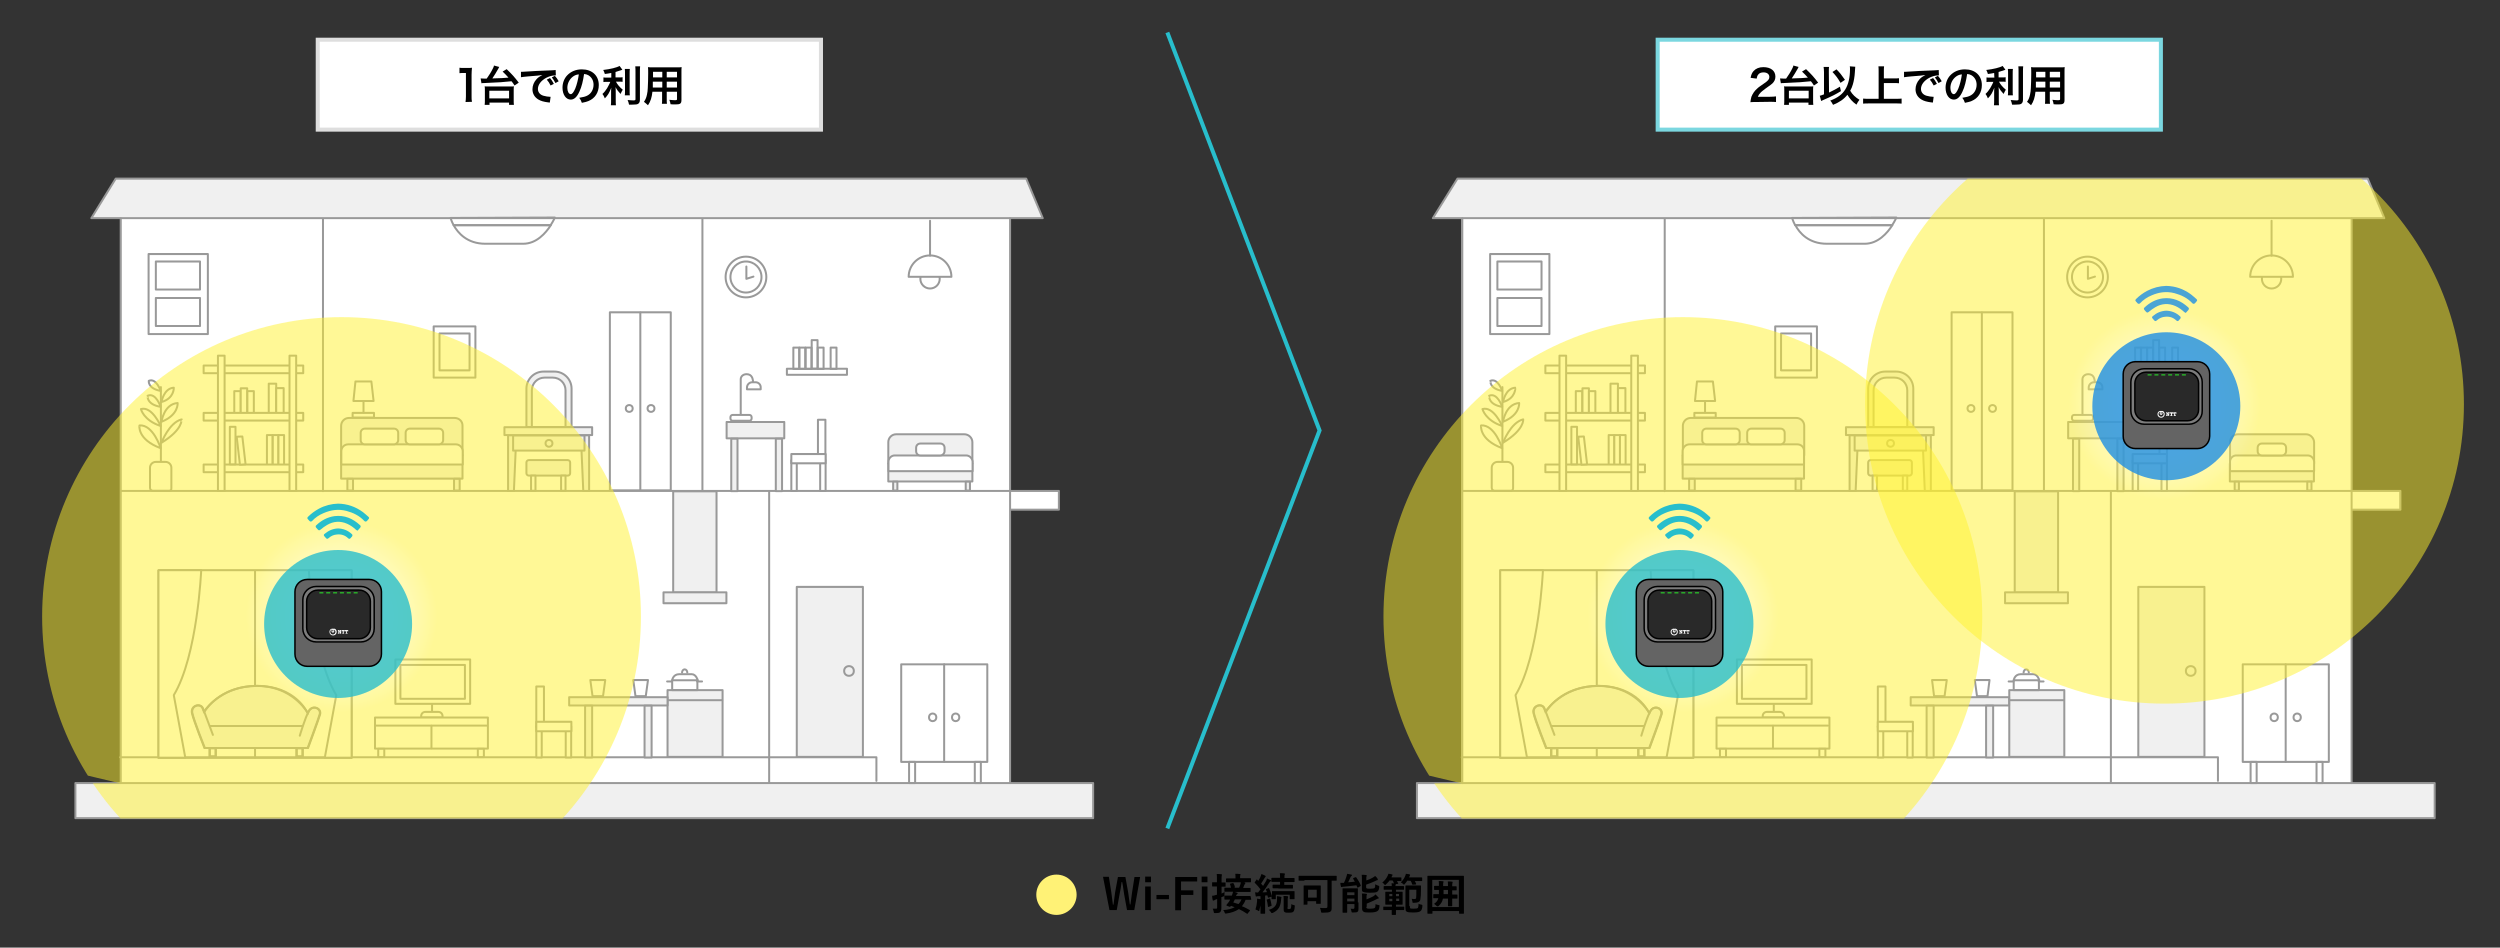 <?xml version="1.0" encoding="utf-8"?>
<!-- Generator: Adobe Illustrator 27.9.4, SVG Export Plug-In . SVG Version: 9.03 Build 54784)  -->
<svg version="1.1" id="a" xmlns="http://www.w3.org/2000/svg" xmlns:xlink="http://www.w3.org/1999/xlink" x="0px" y="0px"
	 viewBox="0 0 1240 470" style="enable-background:new 0 0 1240 470;" xml:space="preserve">
<rect x="0" y="0" width="1240" height="470" fill="#333333" stroke="none"/>
<style type="text/css">
	.st0{fill:#FFFFFF;}
	.st1{fill:#F0F0F0;stroke:#999999;stroke-linecap:round;stroke-linejoin:round;stroke-miterlimit:10;}
	.st2{fill:none;stroke:#999999;stroke-linecap:round;stroke-linejoin:round;stroke-miterlimit:10;}
	.st3{fill:#FFFFFF;stroke:#999999;stroke-linecap:round;stroke-linejoin:round;stroke-miterlimit:10;}
	.st4{fill:#F0F0F0;stroke:#999999;stroke-miterlimit:10;}
	.st5{fill:#FFFFFF;stroke:#999999;stroke-miterlimit:10;}
	
		.st6{opacity:0.5;clip-path:url(#SVGID_00000020385283959234122000000016170152657616275847_);fill:url(#SVGID_00000173847557262764548010000002778601739576844170_);enable-background:new    ;}
	.st7{fill:none;stroke:#28BECC;stroke-width:2;stroke-miterlimit:10;}
	.st8{fill:#FFFFFF;stroke:#DEDEDE;stroke-width:2;stroke-miterlimit:10;}
	.st9{fill:#FFFFFF;stroke:#7BD7E0;stroke-width:2;stroke-miterlimit:10;}
	.st10{opacity:0.8;fill:#28BECC;enable-background:new    ;}
	.st11{fill:#646464;stroke:#000000;stroke-width:0.75;stroke-linecap:round;stroke-linejoin:round;stroke-miterlimit:10;}
	.st12{fill:#7C7C7C;stroke:#000000;stroke-width:0.75;stroke-linecap:round;stroke-linejoin:round;stroke-miterlimit:10;}
	.st13{fill:#292929;stroke:#000000;stroke-width:0.75;stroke-linecap:round;stroke-linejoin:round;stroke-miterlimit:10;}
	.st14{fill:#29E929;}
	.st15{fill:#28BECC;}
	
		.st16{opacity:0.5;clip-path:url(#SVGID_00000135658528872213406850000006050333502238718892_);fill:url(#SVGID_00000105404767894694651920000004882108832569096598_);enable-background:new    ;}
	
		.st17{opacity:0.5;clip-path:url(#SVGID_00000032621771687695588540000004889419865142705846_);fill:url(#SVGID_00000094605606911638970090000005934791028250823302_);enable-background:new    ;}
	.st18{opacity:0.8;fill:#1F8EE3;enable-background:new    ;}
	.st19{fill:#FFF276;}
</style>
<g>
	<g>
		<g>
			<polygon class="st0" points="501.1,388.4 501.1,253 524.8,253 524.8,243.6 501.1,243.6 501.1,108.2 517.2,108.2 509,88.6 
				57.4,88.6 45.3,108.2 59.5,108.2 59.5,388.4 37.4,388.4 37.4,405.9 542.2,405.9 542.2,388.4 			"/>
			<polygon class="st1" points="45.3,108.2 517.2,108.2 509,88.6 57.4,88.6 			"/>
			<rect x="37.4" y="388.4" class="st1" width="504.8" height="17.4"/>
			<line class="st2" x1="59.9" y1="108.3" x2="59.9" y2="388.4"/>
			<line class="st2" x1="501" y1="108.3" x2="501" y2="388.4"/>
			<polyline class="st2" points="60.1,243.5 525.2,243.5 525.2,252.8 501.4,252.8 			"/>
			<line class="st2" x1="348.4" y1="108.6" x2="348.4" y2="243.6"/>
			<line class="st2" x1="381.5" y1="244" x2="381.5" y2="388"/>
			<line class="st2" x1="160.2" y1="108.6" x2="160.2" y2="243.6"/>
			<polyline class="st2" points="434.7,387.3 434.7,375.6 59.6,375.6 			"/>
			<g>
				<rect x="331.1" y="342.3" class="st1" width="27.3" height="33.1"/>
				<line class="st2" x1="331.3" y1="347.3" x2="358.2" y2="347.3"/>
				<g>
					<path class="st2" d="M333.4,337.4c0,0,0.4-3,3.5-3s4,0,6.2,0s3,3,3,3H333.4z"/>
					<polyline class="st2" points="333.4,337.4 333.4,342.3 345.9,342.3 345.9,337.4 					"/>
					<path class="st2" d="M338.3,333.6c0-0.9,0.6-1.6,1.3-1.6c0.7,0,1.3,0.7,1.3,1.6"/>
					<line class="st2" x1="345.8" y1="338" x2="348.2" y2="338"/>
					<line class="st2" x1="330.9" y1="338" x2="333.2" y2="338"/>
				</g>
			</g>
			<g>
				<rect x="78.6" y="282.8" class="st2" width="95.8" height="93.1"/>
				<path class="st3" d="M78.6,282.8h21.2c0,0-1.8,42.4-13.6,62l5.7,31H78.6C78.6,375.8,78.6,281.8,78.6,282.8z"/>
				<path class="st3" d="M174.4,282.8h-21.2c0,0,1.8,42.4,13.6,62l-5.7,31h13.3C174.4,375.8,174.4,281.8,174.4,282.8z"/>
				<line class="st2" x1="126.5" y1="283.4" x2="126.5" y2="375.8"/>
			</g>
			<g>
				<rect x="196.1" y="327.1" class="st3" width="37.1" height="22"/>
				<line class="st2" x1="214.3" y1="354.1" x2="214.3" y2="349.2"/>
				<path class="st3" d="M219.5,355.9h-10.6v-0.7c0-1.2,0.9-2.1,2.1-2.1h6.4c1.2,0,2.1,0.9,2.1,2.1V355.9z"/>
				<rect x="198.6" y="329.8" class="st3" width="32" height="16.8"/>
			</g>
			<g>
				<rect x="186" y="355.9" class="st3" width="56" height="15.4"/>
				<rect x="187.6" y="371.4" class="st3" width="3" height="4.1"/>
				<rect x="237" y="371.4" class="st3" width="3" height="4.1"/>
				<line class="st2" x1="186.5" y1="359.9" x2="241.3" y2="359.9"/>
				<line class="st2" x1="214" y1="360" x2="214" y2="371.1"/>
			</g>
			<g>
				<g>
					<path class="st4" d="M153.1,352.8c-0.1,0.2-0.3,0.5-0.4,0.8c-2.4-3.7-10-13.4-25.3-13.4c-16.1,0-24.2,9.9-26.3,12.8
						c-0.3-0.7-0.5-1.3-0.6-1.6c-1.1-2.9-6.1-1.5-5.3,2.3c0.8,3.7,6.2,17.3,6.2,17.3h51.2c0,0,5.5-14.8,6-16.8
						C159.3,351.3,154.9,349.4,153.1,352.8z"/>
					<rect x="103.9" y="371.1" class="st5" width="3" height="4.1"/>
					<rect x="147" y="371.1" class="st5" width="3" height="4.1"/>
				</g>
				<path class="st2" d="M105.6,364.5c0,0-4.2-11.3-4.9-13.1c-1.1-2.9-6.1-1.5-5.3,2.3s6.2,17.3,6.2,17.3h51.2c0,0,5.5-14.8,6-16.8
					c0.7-2.9-3.7-4.8-5.6-1.5c-1.9,3.3-4.5,12.2-4.5,12.2"/>
				<line class="st2" x1="104.2" y1="360.1" x2="150" y2="360.1"/>
				<path class="st2" d="M101.5,352.9c0,0,7.1-12.7,26.1-12.7s24.8,13.2,24.8,13.2"/>
				<rect x="104.1" y="371.1" class="st2" width="3" height="4.1"/>
				<rect x="147.2" y="371.1" class="st2" width="3" height="4.1"/>
			</g>
			<g>
				<circle class="st2" cx="370" cy="137.4" r="10.1"/>
				<circle class="st2" cx="370" cy="137.4" r="7.7"/>
				<polyline class="st2" points="370.2,132.2 370.2,138.3 373.7,137.2 				"/>
			</g>
			<g>
				<rect x="333.9" y="243.7" class="st1" width="21.5" height="50.2"/>
				<rect x="329.1" y="293.8" class="st1" width="31.2" height="5.4"/>
			</g>
			<rect x="395.2" y="291.1" class="st1" width="32.8" height="84.3"/>
			<circle class="st2" cx="421.1" cy="332.8" r="2.4"/>
			<g>
				<rect x="447" y="329.5" class="st2" width="42.7" height="48.4"/>
				<rect x="450.9" y="377.9" class="st2" width="3" height="10.5"/>
				<rect x="483.5" y="377.9" class="st2" width="3" height="10.5"/>
				<line class="st2" x1="468.3" y1="329.5" x2="468.3" y2="377.9"/>
				<ellipse class="st2" cx="462.6" cy="355.8" rx="1.8" ry="1.9"/>
				<ellipse class="st2" cx="474" cy="355.8" rx="1.8" ry="1.9"/>
			</g>
			<rect x="282.3" y="345.8" class="st1" width="48.8" height="4.1"/>
			<g>
				<rect x="266" y="360.2" class="st3" width="2.7" height="15.5"/>
				<rect x="280.6" y="360.2" class="st3" width="2.7" height="15.5"/>
				<rect x="266" y="340.5" class="st3" width="3.8" height="20.2"/>
				<rect x="266" y="358" class="st3" width="17.4" height="4.7"/>
			</g>
			<g>
				<rect x="290.2" y="350" class="st1" width="3.5" height="25.7"/>
				<rect x="319.7" y="350" class="st1" width="3.5" height="25.7"/>
			</g>
			<polygon class="st2" points="299.1,345.3 293.9,345.3 292.8,337.3 300.2,337.3 			"/>
			<polygon class="st2" points="320.3,345.3 315.2,345.3 314.1,337.3 321.4,337.3 			"/>
			<g>
				<g>
					<rect x="440.6" y="230" class="st1" width="41.7" height="8.8"/>
					<path class="st1" d="M478.3,215.4h-33.8c-2.2,0-3.9,1.8-3.9,3.9v10.6h41.7v-10.6C482.3,217.2,480.5,215.4,478.3,215.4z"/>
					<path class="st3" d="M479.2,225.9h-35.4c-1.7,0-3.1,1.4-3.1,3.1v4.7h41.7V229C482.3,227.3,480.9,225.9,479.2,225.9z"/>
					<rect x="443" y="238.9" class="st1" width="2.1" height="4.4"/>
					<rect x="479" y="238.9" class="st1" width="2.1" height="4.4"/>
					<path class="st3" d="M466.4,225.9h-9.9c-1.2,0-2.1-0.9-2.1-2.1v-1.7c0-1.2,0.9-2.1,2.1-2.1h9.9c1.2,0,2.1,0.9,2.1,2.1v1.7
						C468.5,224.9,467.5,225.9,466.4,225.9z"/>
				</g>
				<rect x="360.4" y="209.3" class="st1" width="28.6" height="8.1"/>
				<rect x="384.8" y="217.6" class="st1" width="3.1" height="26"/>
				<rect x="362.7" y="217.6" class="st1" width="3.1" height="26"/>
				<g>
					<path class="st2" d="M371.7,208.7h-8.3c-0.6,0-1.1-0.5-1.1-1.1v-0.7c0-0.6,0.5-1.1,1.1-1.1h8.3c0.6,0,1.1,0.5,1.1,1.1v0.7
						C372.8,208.2,372.3,208.7,371.7,208.7z"/>
					<path class="st2" d="M367.4,205.4c0,0,0-15.8,0-17.3s1.5-2.9,3.8-2.4s2.3,3.5,2.3,3.5"/>
					<path class="st2" d="M374.8,189.6h-1.7c-1.4,0-2.6,1.2-2.6,2.6v0.9h6.8v-0.9C377.4,190.8,376.2,189.6,374.8,189.6z"/>
				</g>
				<g>
					<rect x="405.7" y="208.2" class="st3" width="3.7" height="19.8"/>
					<rect x="406.8" y="228.3" class="st3" width="2.7" height="15.2"/>
					<rect x="392.5" y="228.3" class="st3" width="2.7" height="15.2"/>
					<rect x="392.5" y="225.2" class="st3" width="17" height="4.6"/>
				</g>
				<rect x="390.3" y="182.9" class="st2" width="29.8" height="3"/>
				<rect x="393.5" y="172.4" class="st2" width="2.9" height="10.6"/>
				<rect x="396.5" y="172.4" class="st2" width="2.9" height="10.6"/>
				<rect x="399.6" y="172.4" class="st2" width="2.9" height="10.6"/>
				<rect x="402.6" y="168.7" class="st2" width="2.9" height="14.2"/>
				<rect x="405.6" y="172.4" class="st2" width="2.9" height="10.6"/>
				<rect x="412" y="172.4" class="st2" width="2.9" height="10.6"/>
				<g>
					<g>
						<circle class="st3" cx="461.3" cy="138.3" r="4.8"/>
						<path class="st3" d="M471.9,137.3c0-5.8-4.7-10.6-10.6-10.6c-5.8,0-10.6,4.7-10.6,10.6H471.9z"/>
					</g>
					<line class="st2" x1="461.3" y1="126.8" x2="461.3" y2="109.5"/>
				</g>
			</g>
			<g>
				<polygon class="st1" points="252,215.9 256.1,215.9 254.9,243.5 252,243.5 				"/>
				<polygon class="st1" points="292.2,215.9 288.1,215.9 289.3,243.5 292.2,243.5 				"/>
				<rect x="254.5" y="216" class="st1" width="35.4" height="7.5"/>
				<rect x="250.2" y="211.9" class="st1" width="43.5" height="3.9"/>
				<path class="st1" d="M283.4,211.8h-22.3v-19c0-4.7,3.8-8.5,8.5-8.5h5.4c4.7,0,8.5,3.8,8.5,8.5v19H283.4z"/>
				<path class="st3" d="M280.5,211.8h-16.7v-18.2c0-3.5,2.8-6.3,6.3-6.3h4.1c3.5,0,6.3,2.8,6.3,6.3L280.5,211.8L280.5,211.8z"/>
				<path class="st1" d="M281.6,235.9h-19.3c-0.6,0-1.2-0.5-1.2-1.2v-5.3c0-0.6,0.5-1.2,1.2-1.2h19.3c0.6,0,1.2,0.5,1.2,1.2v5.3
					C282.8,235.4,282.3,235.9,281.6,235.9z"/>
				<g>
					<rect x="263.4" y="235.9" class="st3" width="2.2" height="7.5"/>
					<rect x="278.3" y="235.9" class="st3" width="2.2" height="7.5"/>
				</g>
				<circle class="st2" cx="272.3" cy="219.9" r="1.7"/>
			</g>
			<g>
				<path class="st2" d="M240.7,120.9c13.9,0,13.4,0,18.8,0c6.6,0,11.2-5.3,13.7-9.2H225C227.1,115.5,231.7,120.9,240.7,120.9z"/>
				<path class="st2" d="M223.5,108.1c0,0,0.4,1.6,1.5,3.6h48.1c1.4-2.1,2.1-3.8,2.1-3.8L223.5,108.1z"/>
			</g>
			<g>
				<rect x="169.2" y="225.8" class="st1" width="60.2" height="11.6"/>
				<path class="st1" d="M225.5,207.3h-52.4c-2.2,0-3.9,1.8-3.9,3.9v14.6h60.2v-14.6C229.5,209,227.7,207.3,225.5,207.3z"/>
				<path class="st3" d="M226.1,220.4h-53.4c-1.9,0-3.4,1.5-3.4,3.4v6.6h60.2v-6.6C229.5,221.9,227.9,220.4,226.1,220.4z"/>
				<rect x="172.3" y="237.5" class="st1" width="2.8" height="5.8"/>
				<rect x="225.2" y="237.5" class="st1" width="2.8" height="5.8"/>
				<g>
					<path class="st3" d="M195.4,220.4H181c-1.2,0-2.1-0.9-2.1-2.1v-3.6c0-1.2,0.9-2.1,2.1-2.1h14.4c1.2,0,2.1,0.9,2.1,2.1v3.6
						C197.5,219.4,196.5,220.4,195.4,220.4z"/>
					<path class="st3" d="M217.7,220.4h-14.4c-1.2,0-2.1-0.9-2.1-2.1v-3.6c0-1.2,0.9-2.1,2.1-2.1h14.4c1.2,0,2.1,0.9,2.1,2.1v3.6
						C219.8,219.4,218.8,220.4,217.7,220.4z"/>
				</g>
				<g>
					<rect x="174.9" y="204.8" class="st3" width="10.6" height="2.3"/>
					<line class="st2" x1="180.3" y1="199" x2="180.3" y2="204.6"/>
					<polygon class="st3" points="185.3,198.9 175.3,198.9 176.3,189.2 184.2,189.2 					"/>
				</g>
			</g>
			<g>
				<line class="st2" x1="79.8" y1="192" x2="79.8" y2="229.3"/>
				<path class="st3" d="M83.9,243.4h-8.1c-0.7,0-1.4-0.6-1.4-1.4v-10c0-1.6,1.3-2.9,2.9-2.9h4.8c1.6,0,2.9,1.3,2.9,2.9v10.2
					C85.1,242.9,84.6,243.4,83.9,243.4z"/>
				<path class="st3" d="M80.1,219.6c0,0,3.7-10,10-11.6C90,208,90.9,213,80.1,219.6z"/>
				<path class="st3" d="M80.1,209.2c0,0,1.2-8.8,8-9.3C88.1,199.9,88.7,205.8,80.1,209.2z"/>
				<path class="st3" d="M80.1,199.4c0,0,1.1-6.8,6.1-7.1C86.2,192.3,86.5,197.6,80.1,199.4z"/>
				<path class="st3" d="M79.7,222.3c0,0-3.7-11.8-10.5-11.3C69.1,211,68,218,79.7,222.3z"/>
				<path class="st3" d="M79.7,211.3c0,0-4.3-10-9.8-8.4C69.9,202.9,71.2,208.5,79.7,211.3z"/>
				<path class="st3" d="M79.7,201.8c0,0-2.4-7.3-6.5-5.5C73.2,196.3,72.5,200.6,79.7,201.8z"/>
				<path class="st3" d="M79.7,193.9c0,0-2.2-6.6-5.9-5C73.8,188.9,73.2,192.7,79.7,193.9z"/>
			</g>
			<g>
				<rect x="215.1" y="161.9" class="st3" width="20.7" height="25.4"/>
				<rect x="218" y="165.4" class="st3" width="14.9" height="18.3"/>
			</g>
			<g>
				<rect x="302.5" y="154.9" class="st3" width="30.2" height="88.3"/>
				<line class="st2" x1="317.6" y1="155" x2="317.6" y2="243.1"/>
				<circle class="st2" cx="312.1" cy="202.6" r="1.7"/>
				<circle class="st2" cx="322.9" cy="202.6" r="1.7"/>
			</g>
			<g>
				<rect x="73.7" y="126" class="st2" width="29.4" height="39.7"/>
				<rect x="77.3" y="129.7" class="st2" width="21.9" height="13.9"/>
				<rect x="77.3" y="147.8" class="st2" width="21.9" height="13.9"/>
			</g>
			<g>
				<rect x="133.3" y="190.3" class="st3" width="3.7" height="16"/>
				<rect x="132.4" y="215.8" class="st3" width="2.8" height="16"/>
				<rect x="135.3" y="215.8" class="st3" width="2.8" height="16"/>
				<rect x="138.1" y="215.8" class="st3" width="2.8" height="16"/>
				<rect x="137" y="192.5" class="st3" width="3.7" height="13.8"/>
				<rect x="116.2" y="194" class="st3" width="3.2" height="11.8"/>
				<rect x="119.4" y="192.6" class="st3" width="3.2" height="13.2"/>
				<rect x="122.7" y="194" class="st3" width="3.2" height="11.8"/>
				<rect x="101" y="230.4" class="st3" width="49.4" height="3.8"/>
				<rect x="101" y="204.8" class="st3" width="49.4" height="3.8"/>
				<rect x="101" y="181.3" class="st3" width="49.4" height="3.8"/>
				<rect x="108.1" y="176.4" class="st3" width="3.3" height="67.1"/>
				<rect x="143.6" y="176.4" class="st3" width="3.3" height="67.1"/>
				<rect x="114" y="211.7" class="st3" width="2.8" height="18.6"/>
				<polygon class="st3" points="121.8,230.3 119,230.5 117.4,216.6 120.2,216.5 				"/>
			</g>
		</g>
		<g>
			<polygon class="st0" points="1166.5,388.4 1166.5,253 1190.3,253 1190.3,243.6 1166.5,243.6 1166.5,108.2 1182.6,108.2 
				1174.4,88.6 722.9,88.6 710.7,108.2 724.9,108.2 724.9,388.4 702.8,388.4 702.8,405.9 1207.6,405.9 1207.6,388.4 			"/>
			<polygon class="st1" points="710.7,108.2 1182.6,108.2 1174.4,88.6 722.9,88.6 			"/>
			<rect x="702.8" y="388.4" class="st1" width="504.8" height="17.4"/>
			<line class="st2" x1="725.3" y1="108.3" x2="725.3" y2="388.4"/>
			<line class="st2" x1="1166.4" y1="108.3" x2="1166.4" y2="388.4"/>
			<polyline class="st2" points="725.6,243.5 1190.6,243.5 1190.6,252.8 1166.8,252.8 			"/>
			<line class="st2" x1="1013.8" y1="108.6" x2="1013.8" y2="243.6"/>
			<line class="st2" x1="1047" y1="244" x2="1047" y2="388"/>
			<line class="st2" x1="825.7" y1="108.6" x2="825.7" y2="243.6"/>
			<polyline class="st2" points="1100.1,387.3 1100.1,375.6 725,375.6 			"/>
			<g>
				<rect x="996.6" y="342.3" class="st1" width="27.3" height="33.1"/>
				<line class="st2" x1="996.8" y1="347.3" x2="1023.6" y2="347.3"/>
				<g>
					<path class="st2" d="M998.8,337.4c0,0,0.4-3,3.5-3s4,0,6.2,0s3,3,3,3H998.8z"/>
					<polyline class="st2" points="998.8,337.4 998.8,342.3 1011.3,342.3 1011.3,337.4 					"/>
					<path class="st2" d="M1003.7,333.6c0-0.9,0.6-1.6,1.3-1.6s1.3,0.7,1.3,1.6"/>
					<line class="st2" x1="1011.2" y1="338" x2="1013.6" y2="338"/>
					<line class="st2" x1="996.3" y1="338" x2="998.7" y2="338"/>
				</g>
			</g>
			<g>
				<rect x="744.1" y="282.8" class="st2" width="95.8" height="93.1"/>
				<path class="st3" d="M744.1,282.8h21.2c0,0-1.8,42.4-13.6,62l5.7,31h-13.3C744.1,375.8,744.1,281.8,744.1,282.8z"/>
				<path class="st3" d="M839.9,282.8h-21.2c0,0,1.8,42.4,13.6,62l-5.7,31h13.3C839.9,375.8,839.9,281.8,839.9,282.8z"/>
				<line class="st2" x1="792" y1="283.4" x2="792" y2="375.8"/>
			</g>
			<g>
				<rect x="861.5" y="327.1" class="st3" width="37.1" height="22"/>
				<line class="st2" x1="879.8" y1="354.1" x2="879.8" y2="349.2"/>
				<path class="st3" d="M884.9,355.9h-10.6v-0.7c0-1.2,0.9-2.1,2.1-2.1h6.4c1.2,0,2.1,0.9,2.1,2.1V355.9z"/>
				<rect x="864" y="329.8" class="st3" width="32" height="16.8"/>
			</g>
			<g>
				<rect x="851.4" y="355.9" class="st3" width="56" height="15.4"/>
				<rect x="853.1" y="371.4" class="st3" width="3" height="4.1"/>
				<rect x="902.4" y="371.4" class="st3" width="3" height="4.1"/>
				<line class="st2" x1="852" y1="359.9" x2="906.7" y2="359.9"/>
				<line class="st2" x1="879.4" y1="360" x2="879.4" y2="371.1"/>
			</g>
			<g>
				<g>
					<path class="st4" d="M818.5,352.8c-0.1,0.2-0.3,0.5-0.4,0.8c-2.4-3.7-10-13.4-25.3-13.4c-16.1,0-24.2,9.9-26.3,12.8
						c-0.3-0.7-0.5-1.3-0.6-1.6c-1.1-2.9-6.1-1.5-5.3,2.3c0.8,3.7,6.2,17.3,6.2,17.3H818c0,0,5.5-14.8,6-16.8
						C824.7,351.3,820.4,349.4,818.5,352.8z"/>
					<rect x="769.3" y="371.1" class="st5" width="3" height="4.1"/>
					<rect x="812.5" y="371.1" class="st5" width="3" height="4.1"/>
				</g>
				<path class="st2" d="M771,364.5c0,0-4.2-11.3-4.9-13.1c-1.1-2.9-6.1-1.5-5.3,2.3c0.8,3.7,6.2,17.3,6.2,17.3h51.2
					c0,0,5.5-14.8,6-16.8c0.7-2.9-3.7-4.8-5.6-1.5c-1.9,3.3-4.5,12.2-4.5,12.2"/>
				<line class="st2" x1="769.6" y1="360.1" x2="815.4" y2="360.1"/>
				<path class="st2" d="M766.9,352.9c0,0,7.1-12.7,26.1-12.7s24.8,13.2,24.8,13.2"/>
				<rect x="769.5" y="371.1" class="st2" width="3" height="4.1"/>
				<rect x="812.7" y="371.1" class="st2" width="3" height="4.1"/>
			</g>
			<g>
				<circle class="st2" cx="1035.4" cy="137.4" r="10.1"/>
				<circle class="st2" cx="1035.4" cy="137.4" r="7.7"/>
				<polyline class="st2" points="1035.6,132.2 1035.6,138.3 1039.1,137.2 				"/>
			</g>
			<g>
				<rect x="999.3" y="243.7" class="st1" width="21.5" height="50.2"/>
				<rect x="994.5" y="293.8" class="st1" width="31.2" height="5.4"/>
			</g>
			<rect x="1060.6" y="291.1" class="st1" width="32.8" height="84.3"/>
			<circle class="st2" cx="1086.6" cy="332.8" r="2.4"/>
			<g>
				<rect x="1112.4" y="329.5" class="st2" width="42.7" height="48.4"/>
				<rect x="1116.3" y="377.9" class="st2" width="3" height="10.5"/>
				<rect x="1149" y="377.9" class="st2" width="3" height="10.5"/>
				<line class="st2" x1="1133.7" y1="329.5" x2="1133.7" y2="377.9"/>
				<ellipse class="st2" cx="1128" cy="355.8" rx="1.8" ry="1.9"/>
				<ellipse class="st2" cx="1139.4" cy="355.8" rx="1.8" ry="1.9"/>
			</g>
			<rect x="947.7" y="345.8" class="st1" width="48.8" height="4.1"/>
			<g>
				<rect x="931.4" y="360.2" class="st3" width="2.7" height="15.5"/>
				<rect x="946" y="360.2" class="st3" width="2.7" height="15.5"/>
				<rect x="931.4" y="340.5" class="st3" width="3.8" height="20.2"/>
				<rect x="931.4" y="358" class="st3" width="17.4" height="4.7"/>
			</g>
			<g>
				<rect x="955.6" y="350" class="st1" width="3.5" height="25.7"/>
				<rect x="985.1" y="350" class="st1" width="3.5" height="25.7"/>
			</g>
			<polygon class="st2" points="964.5,345.3 959.3,345.3 958.3,337.3 965.6,337.3 			"/>
			<polygon class="st2" points="985.8,345.3 980.6,345.3 979.5,337.3 986.8,337.3 			"/>
			<g>
				<g>
					<rect x="1106" y="230" class="st1" width="41.7" height="8.8"/>
					<path class="st1" d="M1143.8,215.4H1110c-2.2,0-3.9,1.8-3.9,3.9v10.6h41.7v-10.6C1147.7,217.2,1145.9,215.4,1143.8,215.4z"/>
					<path class="st3" d="M1144.6,225.9h-35.4c-1.7,0-3.1,1.4-3.1,3.1v4.7h41.7V229C1147.7,227.3,1146.3,225.9,1144.6,225.9z"/>
					<rect x="1108.4" y="238.9" class="st1" width="2.1" height="4.4"/>
					<rect x="1144.4" y="238.9" class="st1" width="2.1" height="4.4"/>
					<path class="st3" d="M1131.8,225.9h-9.9c-1.2,0-2.1-0.9-2.1-2.1v-1.7c0-1.2,0.9-2.1,2.1-2.1h9.9c1.2,0,2.1,0.9,2.1,2.1v1.7
						C1133.9,224.9,1133,225.9,1131.8,225.9z"/>
				</g>
				<rect x="1025.8" y="209.3" class="st1" width="28.6" height="8.1"/>
				<rect x="1050.2" y="217.6" class="st1" width="3.1" height="26"/>
				<rect x="1028.2" y="217.6" class="st1" width="3.1" height="26"/>
				<g>
					<path class="st2" d="M1037.1,208.7h-8.3c-0.6,0-1.1-0.5-1.1-1.1v-0.7c0-0.6,0.5-1.1,1.1-1.1h8.3c0.6,0,1.1,0.5,1.1,1.1v0.7
						C1038.2,208.2,1037.7,208.7,1037.1,208.7z"/>
					<path class="st2" d="M1032.9,205.4c0,0,0-15.8,0-17.3s1.5-2.9,3.8-2.4s2.3,3.5,2.3,3.5"/>
					<path class="st2" d="M1040.3,189.6h-1.7c-1.4,0-2.6,1.2-2.6,2.6v0.9h6.8v-0.9C1042.8,190.8,1041.7,189.6,1040.3,189.6z"/>
				</g>
				<g>
					<rect x="1071.1" y="208.2" class="st3" width="3.7" height="19.8"/>
					<rect x="1072.1" y="228.3" class="st3" width="2.7" height="15.2"/>
					<rect x="1057.8" y="228.3" class="st3" width="2.7" height="15.2"/>
					<rect x="1057.8" y="225.2" class="st3" width="17" height="4.6"/>
				</g>
				<rect x="1055.7" y="182.9" class="st2" width="29.8" height="3"/>
				<rect x="1059" y="172.4" class="st2" width="2.9" height="10.6"/>
				<rect x="1062" y="172.4" class="st2" width="2.9" height="10.6"/>
				<rect x="1065" y="172.4" class="st2" width="2.9" height="10.6"/>
				<rect x="1068" y="168.7" class="st2" width="2.9" height="14.2"/>
				<rect x="1071" y="172.4" class="st2" width="2.9" height="10.6"/>
				<rect x="1077.4" y="172.4" class="st2" width="2.9" height="10.6"/>
				<g>
					<g>
						<circle class="st3" cx="1126.7" cy="138.3" r="4.8"/>
						<path class="st3" d="M1137.3,137.3c0-5.8-4.7-10.6-10.6-10.6c-5.8,0-10.6,4.7-10.6,10.6H1137.3z"/>
					</g>
					<line class="st2" x1="1126.7" y1="126.8" x2="1126.7" y2="109.5"/>
				</g>
			</g>
			<g>
				<polygon class="st1" points="917.4,215.9 921.6,215.9 920.4,243.5 917.4,243.5 				"/>
				<polygon class="st1" points="957.7,215.9 953.5,215.9 954.7,243.5 957.7,243.5 				"/>
				<rect x="919.9" y="216" class="st1" width="35.4" height="7.5"/>
				<rect x="915.6" y="211.9" class="st1" width="43.5" height="3.9"/>
				<path class="st1" d="M948.9,211.8h-22.3v-19c0-4.7,3.8-8.5,8.5-8.5h5.4c4.7,0,8.5,3.8,8.5,8.5v19H948.9z"/>
				<path class="st3" d="M946,211.8h-16.7v-18.2c0-3.5,2.8-6.3,6.3-6.3h4.1c3.5,0,6.3,2.8,6.3,6.3L946,211.8L946,211.8z"/>
				<path class="st1" d="M947.1,235.9h-19.3c-0.6,0-1.2-0.5-1.2-1.2v-5.3c0-0.6,0.5-1.2,1.2-1.2h19.3c0.6,0,1.2,0.5,1.2,1.2v5.3
					C948.2,235.4,947.7,235.9,947.1,235.9z"/>
				<g>
					<rect x="928.8" y="235.9" class="st3" width="2.2" height="7.5"/>
					<rect x="943.8" y="235.9" class="st3" width="2.2" height="7.5"/>
				</g>
				<circle class="st2" cx="937.7" cy="219.9" r="1.7"/>
			</g>
			<g>
				<path class="st2" d="M906.1,120.9c13.9,0,13.4,0,18.8,0c6.6,0,11.2-5.3,13.7-9.2h-48.1C892.5,115.5,897.1,120.9,906.1,120.9z"/>
				<path class="st2" d="M888.9,108.1c0,0,0.4,1.6,1.5,3.6h48.1c1.4-2.1,2.1-3.8,2.1-3.8L888.9,108.1z"/>
			</g>
			<g>
				<rect x="834.6" y="225.8" class="st1" width="60.2" height="11.6"/>
				<path class="st1" d="M891,207.3h-52.4c-2.2,0-3.9,1.8-3.9,3.9v14.6h60.2v-14.6C894.9,209,893.1,207.3,891,207.3z"/>
				<path class="st3" d="M891.5,220.4H838c-1.9,0-3.4,1.5-3.4,3.4v6.6h60.2v-6.6C894.9,221.9,893.4,220.4,891.5,220.4z"/>
				<rect x="837.8" y="237.5" class="st1" width="2.8" height="5.8"/>
				<rect x="890.6" y="237.5" class="st1" width="2.8" height="5.8"/>
				<g>
					<path class="st3" d="M860.8,220.4h-14.4c-1.2,0-2.1-0.9-2.1-2.1v-3.6c0-1.2,0.9-2.1,2.1-2.1h14.4c1.2,0,2.1,0.9,2.1,2.1v3.6
						C862.9,219.4,862,220.4,860.8,220.4z"/>
					<path class="st3" d="M883.1,220.4h-14.4c-1.2,0-2.1-0.9-2.1-2.1v-3.6c0-1.2,0.9-2.1,2.1-2.1h14.4c1.2,0,2.1,0.9,2.1,2.1v3.6
						C885.2,219.4,884.2,220.4,883.1,220.4z"/>
				</g>
				<g>
					<rect x="840.4" y="204.8" class="st3" width="10.6" height="2.3"/>
					<line class="st2" x1="845.7" y1="199" x2="845.7" y2="204.6"/>
					<polygon class="st3" points="850.7,198.9 840.7,198.9 841.7,189.2 849.6,189.2 					"/>
				</g>
			</g>
			<g>
				<line class="st2" x1="745.2" y1="192" x2="745.2" y2="229.3"/>
				<path class="st3" d="M749.4,243.4h-8.1c-0.7,0-1.4-0.6-1.4-1.4v-10c0-1.6,1.3-2.9,2.9-2.9h4.8c1.6,0,2.9,1.3,2.9,2.9v10.2
					C750.5,242.9,750,243.4,749.4,243.4z"/>
				<path class="st3" d="M745.5,219.6c0,0,3.7-10,10-11.6C755.5,208,756.3,213,745.5,219.6z"/>
				<path class="st3" d="M745.5,209.2c0,0,1.2-8.8,8-9.3C753.5,199.9,754.1,205.8,745.5,209.2z"/>
				<path class="st3" d="M745.5,199.4c0,0,1.1-6.8,6.1-7.1C751.6,192.3,751.9,197.6,745.5,199.4z"/>
				<path class="st3" d="M745.1,222.3c0,0-3.7-11.8-10.5-11.3C734.6,211,733.5,218,745.1,222.3z"/>
				<path class="st3" d="M745.1,211.3c0,0-4.3-10-9.8-8.4C735.3,202.9,736.7,208.5,745.1,211.3z"/>
				<path class="st3" d="M745.1,201.8c0,0-2.4-7.3-6.5-5.5C738.7,196.3,737.9,200.6,745.1,201.8z"/>
				<path class="st3" d="M745.1,193.9c0,0-2.2-6.6-5.9-5C739.3,188.9,738.6,192.7,745.1,193.9z"/>
			</g>
			<g>
				<rect x="880.5" y="161.9" class="st3" width="20.7" height="25.4"/>
				<rect x="883.4" y="165.4" class="st3" width="14.9" height="18.3"/>
			</g>
			<g>
				<rect x="968" y="154.9" class="st3" width="30.2" height="88.3"/>
				<line class="st2" x1="983" y1="155" x2="983" y2="243.1"/>
				<circle class="st2" cx="977.6" cy="202.6" r="1.7"/>
				<circle class="st2" cx="988.3" cy="202.6" r="1.7"/>
			</g>
			<g>
				<rect x="739.1" y="126" class="st2" width="29.4" height="39.7"/>
				<rect x="742.7" y="129.7" class="st2" width="21.9" height="13.9"/>
				<rect x="742.7" y="147.8" class="st2" width="21.9" height="13.9"/>
			</g>
			<g>
				<rect x="798.8" y="190.3" class="st3" width="3.7" height="16"/>
				<rect x="797.9" y="215.8" class="st3" width="2.8" height="16"/>
				<rect x="800.7" y="215.8" class="st3" width="2.8" height="16"/>
				<rect x="803.5" y="215.8" class="st3" width="2.8" height="16"/>
				<rect x="802.5" y="192.5" class="st3" width="3.7" height="13.8"/>
				<rect x="781.6" y="194" class="st3" width="3.2" height="11.8"/>
				<rect x="784.9" y="192.6" class="st3" width="3.2" height="13.2"/>
				<rect x="788.1" y="194" class="st3" width="3.2" height="11.8"/>
				<rect x="766.5" y="230.4" class="st3" width="49.4" height="3.8"/>
				<rect x="766.5" y="204.8" class="st3" width="49.4" height="3.8"/>
				<rect x="766.5" y="181.3" class="st3" width="49.4" height="3.8"/>
				<rect x="773.5" y="176.4" class="st3" width="3.3" height="67.1"/>
				<rect x="809.1" y="176.4" class="st3" width="3.3" height="67.1"/>
				<rect x="779.4" y="211.7" class="st3" width="2.8" height="18.6"/>
				<polygon class="st3" points="787.2,230.3 784.4,230.5 782.8,216.6 785.6,216.5 				"/>
			</g>
		</g>
		<g>
			<g>
				<defs>
					<polygon id="SVGID_1_" points="500.7,388.5 516.6,341.5 536.4,343.6 560.6,321 568,288 580.4,243.5 566.5,186.6 548.2,108.2 
						548.2,88.6 57.4,88.6 45.3,108.2 -5.6,373 59.5,388.5 37.4,388.5 37.4,406 542.2,406 542.2,388.5 					"/>
				</defs>
				<clipPath id="SVGID_00000021800561536189107500000011490023770077370809_">
					<use xlink:href="#SVGID_1_"  style="overflow:visible;"/>
				</clipPath>
				
					<radialGradient id="SVGID_00000104690124625334190830000008323839700975903641_" cx="169.4" cy="166.25" r="148.5" gradientTransform="matrix(1 0 0 -1 0 472)" gradientUnits="userSpaceOnUse">
					<stop  offset="0" style="stop-color:#FFFFFF"/>
					<stop  offset="0.321" style="stop-color:#FFF22D"/>
				</radialGradient>
				
					<circle style="opacity:0.5;clip-path:url(#SVGID_00000021800561536189107500000011490023770077370809_);fill:url(#SVGID_00000104690124625334190830000008323839700975903641_);enable-background:new    ;" cx="169.4" cy="305.8" r="148.5"/>
			</g>
		</g>
		<polyline class="st7" points="579,410.9 654.5,213.5 579,16.1 		"/>
		<rect x="157.6" y="19.7" class="st8" width="249.6" height="44.6"/>
		<rect x="822.2" y="19.7" class="st9" width="249.6" height="44.6"/>
		<g>
			<path d="M230.9,50.6c0.1-0.8,0.2-1.6,0.2-2.7V36.2h-1c-0.8,0-1.4,0-2.2,0.1v-2.7c0.7,0.1,1.1,0.1,2.1,0.1h1.9
				c1.1,0,1.4,0,2.2-0.1c-0.1,1.2-0.2,2.2-0.2,3.5v10.7c0,1.1,0,1.9,0.2,2.7L230.9,50.6L230.9,50.6z"/>
			<path d="M238.4,38.9c0.4,0,1.2,0.1,2.1,0.1c0,0,0.1,0,0.9,0c1.1-1.5,2.4-3.6,3.1-5.1c0.4-0.7,0.4-0.9,0.5-1.4l2.6,0.7
				c-0.1,0.2-0.1,0.2-0.4,0.8c-1,1.8-2,3.4-3,4.9c4.6-0.1,5.5-0.2,8-0.4c-1.1-1.2-1.6-1.8-2.9-3l2-1.2c2.5,2.4,3.8,3.8,6,6.7
				l-2.1,1.4c-0.7-1.1-0.9-1.4-1.5-2.1c-3.6,0.4-6.4,0.6-13.7,0.9c-0.5,0-0.8,0-1.2,0.1L238.4,38.9z M240.4,52
				c0.1-0.8,0.1-1.5,0.1-2.4v-4.8c0-0.8,0-1.4-0.1-2c0.4,0.1,0.4,0.1,2.2,0.1h10.1c1.8,0,1.8,0,2.2-0.1c-0.1,0.6-0.1,1.1-0.1,2v4.8
				c0,1,0,1.7,0.1,2.4h-2.4v-1.1h-9.7V52H240.4z M242.7,48.8h9.8V45h-9.8V48.8z"/>
			<path d="M258.4,35.6c0.5,0,0.7,0,0.8,0c0.4,0,0.4,0,3.5-0.2c1.2-0.1,4.7-0.3,10.5-0.5c1.7-0.1,2-0.1,2.4-0.2l0.1,2.7
				c-0.2,0-0.2,0-0.4,0c-1.3,0-2.8,0.4-4.2,1.1c-2.7,1.4-4.3,3.5-4.3,5.6c0,1.6,1,2.9,2.8,3.4c1,0.3,2.4,0.5,3.1,0.5
				c0,0,0.2,0,0.4,0l-0.4,2.9c-0.3-0.1-0.4-0.1-0.7-0.1c-2.3-0.3-3.7-0.7-4.9-1.4c-1.9-1.1-3-2.9-3-5.1c0-1.8,0.7-3.6,2-5
				c0.8-0.9,1.6-1.4,2.9-2.1c-1.7,0.3-2.5,0.3-7.1,0.7c-1.4,0.1-2.7,0.3-3.5,0.4L258.4,35.6z M272.8,38.7c0.8,1,1.2,1.5,1.9,2.9
				l-1.6,0.8c-0.6-1.2-1.1-2-1.9-2.9L272.8,38.7z M275.5,41.2c-0.6-1.2-1.1-1.9-1.8-2.8l1.5-0.8c0.8,0.9,1.3,1.6,1.9,2.7L275.5,41.2
				z"/>
			<path d="M287.4,45.4c-1.2,2.7-2.6,4-4.3,4c-2.4,0-4.1-2.5-4.1-5.9c0-2.3,0.8-4.5,2.3-6.1c1.8-1.9,4.3-3,7.3-3
				c5.1,0,8.4,3.1,8.4,7.8c0,3.7-1.9,6.6-5.1,7.9c-1,0.4-1.8,0.6-3.3,0.9c-0.4-1.1-0.6-1.6-1.3-2.5c1.9-0.3,3.2-0.6,4.2-1.2
				c1.8-1,2.9-3,2.9-5.3c0-2-0.9-3.7-2.6-4.7c-0.7-0.4-1.2-0.5-2.1-0.6C289.2,40.1,288.5,43.1,287.4,45.4z M284.3,37.9
				c-1.8,1.3-2.9,3.4-2.9,5.7c0,1.7,0.7,3.1,1.7,3.1c0.7,0,1.4-0.9,2.2-2.7c0.8-1.9,1.5-4.8,1.8-7.1C285.9,37,285.2,37.3,284.3,37.9
				z"/>
			<path d="M303.1,36.2c-1.4,0.3-1.8,0.3-3.1,0.5c-0.2-0.7-0.4-1.2-0.8-2c3.5-0.4,6.8-1.2,8.1-2l1.4,1.9c-1.5,0.5-2.5,0.8-3.4,1.1
				v2.7h1.7c0.8,0,1.3,0,1.8-0.1v2.3c-0.5-0.1-1-0.1-1.8-0.1h-1.5c0.8,1.5,1.8,2.7,3.4,4c-0.4,0.6-0.8,1.4-1.1,2.1
				c-1.2-1.3-1.7-1.9-2.5-3.4c0.1,0.7,0.1,1.6,0.1,2.7v3.6c0,1.3,0,1.9,0.1,2.7H303c0.1-0.8,0.1-1.5,0.1-2.7V46c0-0.8,0-1.8,0.1-2.5
				c-0.6,1.5-0.9,2.1-1.4,3c-0.6,0.9-1,1.5-1.8,2.3c-0.4-1-0.7-1.6-1.2-2.2c0.9-0.8,1.6-1.7,2.3-2.8c0.5-0.9,1.4-2.5,1.6-3.2h-1.5
				c-0.8,0-1.4,0-1.9,0.1v-2.3c0.6,0.1,1,0.1,2,0.1h1.9v-2.3H303.1z M312.4,34.2c-0.1,0.7-0.1,1.3-0.1,2.6v8c0,1.4,0,1.9,0.1,2.5
				h-2.5c0.1-0.6,0.1-1.1,0.1-2.5v-8c0-1.2,0-1.8-0.1-2.6H312.4z M317.5,32.9c-0.1,0.8-0.1,1.7-0.1,2.9v13.6c0,1.1-0.3,1.7-0.9,2.1
				c-0.5,0.3-1.2,0.4-2.9,0.4c-0.5,0-0.8,0-1.6,0c-0.2-0.9-0.3-1.4-0.7-2.3c1.2,0.1,2,0.2,2.8,0.2c0.9,0,1.1-0.1,1.1-0.6V35.8
				c0-1.1,0-1.9-0.1-2.9C315.1,32.9,317.5,32.9,317.5,32.9z"/>
			<path d="M323.6,45.5c-0.3,2.8-0.9,4.8-2.2,6.7c-0.9-0.8-1.2-1.1-2-1.7c0.8-1.1,1.2-2.2,1.5-3.6c0.2-1,0.4-2.1,0.4-3.2
				c0.1-1.8,0.2-4.8,0.2-7.3c0-1.5,0-2.2-0.1-3.1c0.7,0.1,1.3,0.1,2.4,0.1h11.9c1.2,0,1.8,0,2.4-0.1c-0.1,0.7-0.1,1.2-0.1,2.4v13.9
				c0,1.8-0.6,2.2-3,2.2c-0.7,0-1.7,0-2.4-0.1c-0.1-0.8-0.3-1.3-0.6-2.2c1.1,0.1,2,0.2,2.7,0.2c0.9,0,1.1-0.1,1.1-0.5v-3.7h-5.1V49
				c0,1.2,0,1.9,0.1,2.5h-2.5c0.1-0.6,0.1-1.2,0.1-2.5v-3.5H323.6z M328.5,40.5h-4.7c0,0.6,0,1,0,1.3c0,1,0,1.1,0,1.6h4.7V40.5z
				 M328.5,35.6h-4.6v2.2v0.6h4.6V35.6z M335.8,38.4v-2.8h-5.1v2.8H335.8z M335.8,43.4v-2.9h-5.1v2.9H335.8z"/>
		</g>
		<g>
			<path d="M870.9,50.6c-1.6,0-2,0-2.7,0.1c0.1-1.2,0.3-1.9,0.5-2.7c0.6-1.5,1.5-2.9,2.9-4.1c0.7-0.7,1.4-1.1,3.5-2.6
				c1.9-1.3,2.5-2,2.5-3.1c0-1.4-1.1-2.3-2.9-2.3c-1.2,0-2.2,0.4-2.7,1.2c-0.4,0.5-0.5,1-0.7,1.9l-3-0.4c0.3-1.6,0.7-2.5,1.5-3.4
				c1.1-1.2,2.7-1.9,4.8-1.9c3.7,0,6,1.8,6,4.7c0,1.4-0.5,2.4-1.5,3.4c-0.6,0.5-0.8,0.7-3.5,2.6c-0.9,0.7-2,1.5-2.5,2.1
				c-0.6,0.7-0.9,1.1-1.2,1.9h5.9c1.3,0,2.4-0.1,3.1-0.2v2.8c-1-0.1-1.8-0.1-3.2-0.1L870.9,50.6L870.9,50.6z"/>
			<path d="M882.9,38.9c0.4,0,1.2,0.1,2.1,0.1c0,0,0.1,0,0.9,0c1.1-1.5,2.4-3.6,3.1-5.1c0.4-0.7,0.4-0.9,0.5-1.4l2.6,0.7
				c-0.1,0.2-0.1,0.2-0.4,0.8c-1,1.8-2,3.4-3,4.9c4.6-0.1,5.5-0.2,8-0.4c-1.1-1.2-1.6-1.8-2.9-3l2-1.2c2.5,2.4,3.8,3.8,6,6.7
				l-2.1,1.4c-0.7-1.1-0.9-1.4-1.5-2.1c-3.6,0.4-6.4,0.6-13.7,0.9c-0.5,0-0.8,0-1.2,0.1L882.9,38.9z M884.9,52
				c0.1-0.8,0.1-1.5,0.1-2.4v-4.8c0-0.8,0-1.4-0.1-2c0.4,0.1,0.4,0.1,2.2,0.1h10.1c1.8,0,1.8,0,2.2-0.1c-0.1,0.6-0.1,1.1-0.1,2v4.8
				c0,1,0,1.7,0.1,2.4H897v-1.1h-9.7V52H884.9z M887.3,48.8h9.8V45h-9.8V48.8z"/>
			<path d="M904.7,35.7c0-1.1-0.1-1.8-0.2-2.5h2.7c-0.1,0.6-0.1,1.2-0.1,2.1v0.5l0.1,10.1c1.9-0.9,4-2,5.4-2.9l0.5,2.2
				c-2.6,1.6-4.4,2.5-8.3,4.2c-0.8,0.4-1,0.4-1.5,0.7l-0.7-2.6c0.7-0.2,1.1-0.3,2.1-0.7V35.7z M920.2,33.1c0,0.2,0,0.2-0.2,2.9
				c-0.1,1.9-0.5,4.3-1,5.9c-0.3,1.1-0.7,2-1.3,3.1c1.1,1.9,2.6,3.3,4.6,4.5c-0.6,0.7-1,1.4-1.5,2.4c-1.9-1.3-3.3-2.9-4.5-4.9
				c-1.7,2.2-3.9,3.7-7.1,5c-0.5-0.9-0.8-1.5-1.4-2.1c3.7-1.4,6-3.1,7.5-5.6s2.3-5.8,2.3-10c0-0.7,0-0.9-0.1-1.4L920.2,33.1z
				 M910.9,34.4c1.7,1.7,2.6,2.9,4.2,5.2l-2.2,1.5c-1.6-2.7-2.1-3.3-4-5.4L910.9,34.4z"/>
			<path d="M934.2,49h6.1c1.1,0,2.1,0,2.9-0.1v2.5c-0.9-0.1-1.8-0.1-2.8-0.1H927c-1,0-2,0-2.9,0.1v-2.5c0.8,0.1,1.7,0.1,2.9,0.1h4.8
				V35.3c0-0.9,0-1.6-0.1-2.4h2.8c-0.1,0.8-0.1,1.5-0.1,2.4v3.6h5c0.9,0,1.7,0,2.5-0.1v2.5c-0.8-0.1-1.6-0.1-2.5-0.1h-5V49H934.2z"
				/>
			<path d="M944.4,35.6c0.5,0,0.7,0,0.8,0c0.4,0,0.4,0,3.5-0.2c1.2-0.1,4.7-0.3,10.5-0.5c1.7-0.1,2-0.1,2.4-0.2l0.1,2.7
				c-0.2,0-0.2,0-0.4,0c-1.3,0-2.8,0.4-4.2,1.1c-2.7,1.4-4.3,3.5-4.3,5.6c0,1.6,1,2.9,2.8,3.4c1,0.3,2.4,0.5,3.1,0.5
				c0,0,0.2,0,0.4,0l-0.4,2.9c-0.3-0.1-0.4-0.1-0.7-0.1c-2.3-0.3-3.7-0.7-4.9-1.4c-1.9-1.1-3-2.9-3-5.1c0-1.8,0.7-3.6,2-5
				c0.8-0.9,1.6-1.4,2.9-2.1c-1.7,0.3-2.5,0.3-7.1,0.7c-1.4,0.1-2.7,0.3-3.5,0.4L944.4,35.6z M958.8,38.7c0.8,1,1.2,1.5,1.9,2.9
				l-1.6,0.8c-0.6-1.2-1.1-2-1.9-2.9L958.8,38.7z M961.5,41.2c-0.6-1.2-1.1-1.9-1.8-2.8l1.5-0.8c0.8,0.9,1.3,1.6,1.9,2.7L961.5,41.2
				z"/>
			<path d="M973.4,45.4c-1.2,2.7-2.6,4-4.3,4c-2.4,0-4.1-2.5-4.1-5.9c0-2.3,0.8-4.5,2.3-6.1c1.8-1.9,4.3-3,7.3-3
				c5.1,0,8.4,3.1,8.4,7.8c0,3.7-1.9,6.6-5.1,7.9c-1,0.4-1.8,0.6-3.3,0.9c-0.4-1.1-0.6-1.6-1.3-2.5c1.9-0.3,3.2-0.6,4.2-1.2
				c1.8-1,2.9-3,2.9-5.3c0-2-0.9-3.7-2.6-4.7c-0.7-0.4-1.2-0.5-2.1-0.6C975.2,40.1,974.5,43.1,973.4,45.4z M970.3,37.9
				c-1.8,1.3-2.9,3.4-2.9,5.7c0,1.7,0.7,3.1,1.7,3.1c0.7,0,1.4-0.9,2.2-2.7c0.8-1.9,1.5-4.8,1.8-7.1C971.9,37,971.2,37.3,970.3,37.9
				z"/>
			<path d="M989.1,36.2c-1.4,0.3-1.8,0.3-3.1,0.5c-0.2-0.7-0.4-1.2-0.8-2c3.5-0.4,6.8-1.2,8.1-2l1.4,1.9c-1.5,0.5-2.5,0.8-3.4,1.1
				v2.7h1.7c0.8,0,1.3,0,1.8-0.1v2.3c-0.5-0.1-1-0.1-1.8-0.1h-1.5c0.8,1.5,1.8,2.7,3.4,4c-0.4,0.6-0.8,1.4-1.1,2.1
				c-1.2-1.3-1.7-1.9-2.5-3.4c0.1,0.7,0.1,1.6,0.1,2.7v3.6c0,1.3,0,1.9,0.1,2.7H989c0.1-0.8,0.1-1.5,0.1-2.7V46c0-0.8,0-1.8,0.1-2.5
				c-0.6,1.5-0.9,2.1-1.4,3c-0.6,0.9-1,1.5-1.8,2.3c-0.4-1-0.7-1.6-1.2-2.2c0.9-0.8,1.6-1.7,2.3-2.8c0.5-0.9,1.4-2.5,1.6-3.2h-1.5
				c-0.8,0-1.4,0-1.9,0.1v-2.3c0.6,0.1,1,0.1,2,0.1h1.9L989.1,36.2L989.1,36.2z M998.4,34.2c-0.1,0.7-0.1,1.3-0.1,2.6v8
				c0,1.4,0,1.9,0.1,2.5h-2.5c0.1-0.6,0.1-1.1,0.1-2.5v-8c0-1.2,0-1.8-0.1-2.6H998.4z M1003.5,32.9c-0.1,0.8-0.1,1.7-0.1,2.9v13.6
				c0,1.1-0.3,1.7-0.9,2.1c-0.5,0.3-1.2,0.4-2.9,0.4c-0.5,0-0.8,0-1.6,0c-0.2-0.9-0.3-1.4-0.7-2.3c1.2,0.1,2,0.2,2.8,0.2
				c0.9,0,1.1-0.1,1.1-0.6V35.8c0-1.1,0-1.9-0.1-2.9C1001.1,32.9,1003.5,32.9,1003.5,32.9z"/>
			<path d="M1009.6,45.5c-0.3,2.8-0.9,4.8-2.2,6.7c-0.9-0.8-1.2-1.1-2-1.7c0.8-1.1,1.2-2.2,1.5-3.6c0.2-1,0.4-2.1,0.4-3.2
				c0.1-1.8,0.2-4.8,0.2-7.3c0-1.5,0-2.2-0.1-3.1c0.7,0.1,1.3,0.1,2.4,0.1h11.9c1.2,0,1.8,0,2.4-0.1c-0.1,0.7-0.1,1.2-0.1,2.4v13.9
				c0,1.8-0.6,2.2-3,2.2c-0.7,0-1.7,0-2.4-0.1c-0.1-0.8-0.3-1.3-0.6-2.2c1.1,0.1,2,0.2,2.7,0.2c0.9,0,1.1-0.1,1.1-0.5v-3.7h-5.1V49
				c0,1.2,0,1.9,0.1,2.5h-2.5c0.1-0.6,0.1-1.2,0.1-2.5v-3.5H1009.6z M1014.5,40.5h-4.7c0,0.6,0,1,0,1.3c0,1,0,1.1,0,1.6h4.7V40.5z
				 M1014.5,35.6h-4.6v2.2v0.6h4.6V35.6z M1021.8,38.4v-2.8h-5.1v2.8H1021.8z M1021.8,43.4v-2.9h-5.1v2.9H1021.8z"/>
		</g>
		<g>
			<circle class="st10" cx="167.7" cy="309.5" r="36.7"/>
			<g>
				<path class="st11" d="M183.1,330.5h-30.7c-3.4,0-6.1-2.7-6.1-6.1v-30.9c0-3.4,2.7-6.1,6.1-6.1h30.7c3.4,0,6.1,2.7,6.1,6.1v30.9
					C189.2,327.8,186.4,330.5,183.1,330.5z"/>
				<path class="st12" d="M179,318.4h-22.2c-3.7,0-6.6-3-6.6-6.6v-14.3c0-3.7,3-6.6,6.6-6.6H179c3.7,0,6.6,3,6.6,6.6v14.3
					C185.6,315.5,182.6,318.4,179,318.4z"/>
				<path class="st13" d="M178.2,316.8h-20.6c-3,0-5.5-2.5-5.5-5.5v-13.1c0-3,2.5-5.5,5.5-5.5h20.6c3,0,5.5,2.5,5.5,5.5v13.1
					C183.7,314.2,181.3,316.8,178.2,316.8z"/>
				<g>
					<path class="st0" d="M163.4,313.4c0,1,0.8,1.8,1.8,1.8s1.8-0.8,1.8-1.8c0-0.9-0.6-1.6-1.3-1.6c-0.2,0-0.3,0-0.4,0.1
						c-0.1,0-0.3-0.1-0.4-0.1C164,311.8,163.4,312.5,163.4,313.4 M165.4,312.9c0,0.2-0.1,0.3-0.3,0.3s-0.3-0.2-0.3-0.3
						c0-0.3,0.2-0.5,0.3-0.6C165.3,312.4,165.4,312.8,165.4,312.9 M163.8,313.4c0-0.7,0.5-1.2,0.9-1.1c-0.2,0.2-0.3,0.5-0.3,0.7
						c0,0.4,0.4,0.8,0.7,0.8c0.4,0,0.7-0.3,0.7-0.8c0-0.3-0.1-0.5-0.3-0.7c0.4,0,0.9,0.5,0.9,1.1c0,0.8-0.6,1.3-1.3,1.3
						C164.4,314.8,163.8,314.1,163.8,313.4"/>
					<polygon class="st0" points="168.5,312.5 168.5,312.9 168.7,312.9 168.7,313.5 168.2,312.5 167.6,312.5 167.6,312.9 
						167.8,312.9 167.8,314 167.6,314 167.6,314.3 168.4,314.3 168.4,314 168.2,314 168.2,313.3 168.7,314.3 169.2,314.3 
						169.2,312.9 169.3,312.9 169.3,312.5 					"/>
					<polygon class="st0" points="171,313.2 171,312.5 169.5,312.5 169.5,313.2 169.8,313.2 169.8,312.9 170,312.9 170,314 
						169.8,314 169.8,314.3 170.7,314.3 170.7,314 170.5,314 170.5,312.9 170.7,312.9 170.7,313.2 					"/>
					<polygon class="st0" points="172.7,313.2 172.7,312.5 171.1,312.5 171.1,313.2 171.5,313.2 171.5,312.9 171.7,312.9 171.7,314 
						171.4,314 171.4,314.3 172.4,314.3 172.4,314 172.1,314 172.1,312.9 172.3,312.9 172.3,313.2 					"/>
				</g>
				<g>
					<rect x="158.4" y="293.8" class="st14" width="2" height="0.5"/>
					<rect x="161.8" y="293.8" class="st14" width="2" height="0.5"/>
					<rect x="165.2" y="293.8" class="st14" width="2" height="0.5"/>
					<rect x="168.6" y="293.8" class="st14" width="2" height="0.5"/>
					<rect x="172" y="293.8" class="st14" width="2" height="0.5"/>
					<rect x="175.4" y="293.8" class="st14" width="2" height="0.5"/>
				</g>
			</g>
			<g>
				<path class="st15" d="M167.7,249.8c4.6,0.1,8.6,1.5,12.3,4.2c0.9,0.7,1.8,1.5,2.7,2.3c0.5,0.4,0.5,0.8,0,1.3
					c-0.2,0.3-0.5,0.5-0.7,0.8c-0.4,0.4-0.9,0.4-1.3,0c-2.4-2.6-5.5-4.1-8.9-5c-3.9-1-7.6-0.5-11.3,1.1c-2.2,0.9-4.1,2.2-5.7,3.9
					c-0.4,0.4-0.9,0.4-1.3,0c-0.3-0.3-0.5-0.6-0.8-0.9c-0.4-0.4-0.3-0.8,0.1-1.2c1.6-1.6,3.4-2.9,5.4-4
					C161.2,250.7,164.4,249.9,167.7,249.8z"/>
				<path class="st15" d="M177.2,263.2c-0.3-0.2-0.5-0.3-0.7-0.5c-1.3-1.2-2.7-2.2-4.3-2.9c-3.4-1.5-6.8-1.3-10,0.6
					c-1.1,0.6-2.1,1.4-3.1,2.2c-0.7,0.6-1,0.6-1.6-0.1c-0.2-0.3-0.5-0.5-0.7-0.8c-0.3-0.4-0.3-0.8,0-1.1c2.6-2.5,5.6-4.1,9.1-4.6
					c5-0.6,9.1,1.2,12.7,4.5c0.4,0.4,0.4,0.8,0,1.3c-0.3,0.3-0.6,0.7-0.9,1C177.7,263,177.4,263.1,177.2,263.2z"/>
				<path class="st15" d="M167.7,262.1c2.6,0.1,4.9,1,6.8,2.8c0.4,0.3,0.4,0.8,0.1,1.2c-0.2,0.3-0.5,0.6-0.7,0.8
					c-0.4,0.5-0.8,0.5-1.3,0c-1.5-1.4-3.3-2-5.4-1.8c-1.6,0.1-3,0.7-4.2,1.8c-0.6,0.5-0.9,0.5-1.4-0.1c-0.2-0.2-0.5-0.5-0.7-0.8
					c-0.4-0.4-0.4-0.9,0.1-1.2C162.9,263.2,165.1,262.2,167.7,262.1z"/>
			</g>
		</g>
		<g>
			<g>
				<defs>
					<polygon id="SVGID_00000089554848940425378290000007836621915771118256_" points="1166,388.5 1181.9,341.5 1201.7,343.6 
						1225.9,321 1233.2,288 1245.7,243.5 1231.8,186.6 1213.4,108.2 1213.4,88.6 722.7,88.6 710.5,108.2 659.7,373 724.8,388.5 
						702.7,388.5 702.7,406 1207.5,406 1207.5,388.5 					"/>
				</defs>
				<clipPath id="SVGID_00000080195163339421995060000007189371816233186443_">
					<use xlink:href="#SVGID_00000089554848940425378290000007836621915771118256_"  style="overflow:visible;"/>
				</clipPath>
				
					<radialGradient id="SVGID_00000115516555545773889750000006702062627301994370_" cx="834.7" cy="166.25" r="148.5" gradientTransform="matrix(1 0 0 -1 0 472)" gradientUnits="userSpaceOnUse">
					<stop  offset="0" style="stop-color:#FFFFFF"/>
					<stop  offset="0.321" style="stop-color:#FFF22D"/>
				</radialGradient>
				
					<circle style="opacity:0.5;clip-path:url(#SVGID_00000080195163339421995060000007189371816233186443_);fill:url(#SVGID_00000115516555545773889750000006702062627301994370_);enable-background:new    ;" cx="834.7" cy="305.8" r="148.5"/>
			</g>
			<g>
				<defs>
					<polygon id="SVGID_00000117666787759744254560000008710075163642696343_" points="1166,388.5 1181.9,341.5 1201.7,343.6 
						1225.9,321 1233.2,288 1245.7,243.5 1231.8,186.6 1213.4,108.2 1213.4,88.6 722.7,88.6 710.5,108.2 659.7,373 724.8,388.5 
						702.7,388.5 702.7,406 1207.5,406 1207.5,388.5 					"/>
				</defs>
				<clipPath id="SVGID_00000065795359725367374410000017165641860571350667_">
					<use xlink:href="#SVGID_00000117666787759744254560000008710075163642696343_"  style="overflow:visible;"/>
				</clipPath>
				
					<radialGradient id="SVGID_00000106114415985541745490000000002594867750094004_" cx="1073.6" cy="271.45" r="148.5" gradientTransform="matrix(1 0 0 -1 0 472)" gradientUnits="userSpaceOnUse">
					<stop  offset="0" style="stop-color:#FFFFFF"/>
					<stop  offset="0.321" style="stop-color:#FFF22D"/>
				</radialGradient>
				
					<circle style="opacity:0.5;clip-path:url(#SVGID_00000065795359725367374410000017165641860571350667_);fill:url(#SVGID_00000106114415985541745490000000002594867750094004_);enable-background:new    ;" cx="1073.6" cy="200.5" r="148.5"/>
			</g>
		</g>
		<g>
			<circle class="st10" cx="833" cy="309.5" r="36.7"/>
			<g>
				<path class="st11" d="M848.4,330.5h-30.7c-3.4,0-6.1-2.7-6.1-6.1v-30.9c0-3.4,2.7-6.1,6.1-6.1h30.7c3.4,0,6.1,2.7,6.1,6.1v30.9
					C854.5,327.8,851.7,330.5,848.4,330.5z"/>
				<path class="st12" d="M844.3,318.4h-22.2c-3.7,0-6.6-3-6.6-6.6v-14.3c0-3.7,3-6.6,6.6-6.6h22.2c3.7,0,6.6,3,6.6,6.6v14.3
					C850.9,315.5,847.9,318.4,844.3,318.4z"/>
				<path class="st13" d="M843.5,316.8h-20.6c-3,0-5.5-2.5-5.5-5.5v-13.1c0-3,2.5-5.5,5.5-5.5h20.6c3,0,5.5,2.5,5.5,5.5v13.1
					C849,314.2,846.5,316.8,843.5,316.8z"/>
				<g>
					<path class="st0" d="M828.6,313.4c0,1,0.8,1.8,1.8,1.8s1.8-0.8,1.8-1.8c0-0.9-0.6-1.6-1.3-1.6c-0.2,0-0.3,0-0.4,0.1
						c-0.1,0-0.3-0.1-0.4-0.1C829.3,311.8,828.6,312.5,828.6,313.4 M830.7,312.9c0,0.2-0.1,0.3-0.3,0.3s-0.3-0.2-0.3-0.3
						c0-0.3,0.2-0.5,0.3-0.6C830.6,312.4,830.7,312.8,830.7,312.9 M829.1,313.4c0-0.7,0.5-1.2,0.9-1.1c-0.2,0.2-0.3,0.5-0.3,0.7
						c0,0.4,0.4,0.8,0.7,0.8c0.4,0,0.7-0.3,0.7-0.8c0-0.3-0.1-0.5-0.3-0.7c0.4,0,0.9,0.5,0.9,1.1c0,0.8-0.6,1.3-1.3,1.3
						C829.7,314.8,829.1,314.1,829.1,313.4"/>
					<polygon class="st0" points="833.8,312.5 833.8,312.9 834,312.9 834,313.5 833.5,312.5 832.9,312.5 832.9,312.9 833.1,312.9 
						833.1,314 832.9,314 832.9,314.3 833.7,314.3 833.7,314 833.5,314 833.5,313.3 834,314.3 834.4,314.3 834.4,312.9 834.6,312.9 
						834.6,312.5 					"/>
					<polygon class="st0" points="836.3,313.2 836.3,312.5 834.8,312.5 834.8,313.2 835.1,313.2 835.1,312.9 835.3,312.9 835.3,314 
						835,314 835,314.3 836,314.3 836,314 835.8,314 835.8,312.9 836,312.9 836,313.2 					"/>
					<polygon class="st0" points="838,313.2 838,312.5 836.4,312.5 836.4,313.2 836.8,313.2 836.8,312.9 837,312.9 837,314 
						836.7,314 836.7,314.3 837.7,314.3 837.7,314 837.4,314 837.4,312.9 837.6,312.9 837.6,313.2 					"/>
				</g>
				<g>
					<rect x="823.7" y="293.8" class="st14" width="2" height="0.5"/>
					<rect x="827.1" y="293.8" class="st14" width="2" height="0.5"/>
					<rect x="830.5" y="293.8" class="st14" width="2" height="0.5"/>
					<rect x="833.9" y="293.8" class="st14" width="2" height="0.5"/>
					<rect x="837.3" y="293.8" class="st14" width="2" height="0.5"/>
					<rect x="840.7" y="293.8" class="st14" width="2" height="0.5"/>
				</g>
			</g>
			<g>
				<path class="st15" d="M833,249.8c4.6,0.1,8.6,1.5,12.3,4.2c0.9,0.7,1.8,1.5,2.7,2.3c0.5,0.4,0.5,0.8,0,1.3
					c-0.2,0.3-0.5,0.5-0.7,0.8c-0.4,0.4-0.9,0.4-1.3,0c-2.4-2.6-5.5-4.1-8.9-5c-3.9-1-7.6-0.5-11.3,1.1c-2.2,0.9-4.1,2.2-5.7,3.9
					c-0.4,0.4-0.9,0.4-1.3,0c-0.3-0.3-0.5-0.6-0.8-0.9c-0.4-0.4-0.3-0.8,0.1-1.2c1.6-1.6,3.4-2.9,5.4-4
					C826.5,250.7,829.7,249.9,833,249.8z"/>
				<path class="st15" d="M842.5,263.2c-0.3-0.2-0.5-0.3-0.7-0.5c-1.3-1.2-2.7-2.2-4.3-2.9c-3.4-1.5-6.8-1.3-10,0.6
					c-1.1,0.6-2.1,1.4-3.1,2.2c-0.7,0.6-1,0.6-1.6-0.1c-0.2-0.3-0.5-0.5-0.7-0.8c-0.3-0.4-0.3-0.8,0-1.1c2.6-2.5,5.6-4.1,9.1-4.6
					c5-0.6,9.1,1.2,12.7,4.5c0.4,0.4,0.4,0.8,0,1.3c-0.3,0.3-0.6,0.7-0.9,1C843,263,842.7,263.1,842.5,263.2z"/>
				<path class="st15" d="M833,262.1c2.6,0.1,4.9,1,6.8,2.8c0.4,0.3,0.4,0.8,0.1,1.2c-0.2,0.3-0.5,0.6-0.7,0.8
					c-0.4,0.5-0.8,0.5-1.3,0c-1.5-1.4-3.3-2-5.4-1.8c-1.6,0.1-3,0.7-4.2,1.8c-0.6,0.5-0.9,0.5-1.4-0.1c-0.2-0.2-0.5-0.5-0.7-0.8
					c-0.4-0.4-0.4-0.9,0.1-1.2C828.2,263.2,830.4,262.2,833,262.1z"/>
			</g>
		</g>
		<g>
			<circle class="st18" cx="1074.5" cy="201.5" r="36.7"/>
			<g>
				<path class="st11" d="M1089.9,222.5h-30.7c-3.4,0-6.1-2.7-6.1-6.1v-30.9c0-3.4,2.7-6.1,6.1-6.1h30.7c3.4,0,6.1,2.7,6.1,6.1v30.9
					C1095.9,219.8,1093.2,222.5,1089.9,222.5z"/>
				<path class="st12" d="M1085.7,210.4h-22.2c-3.7,0-6.6-3-6.6-6.6v-14.3c0-3.7,3-6.6,6.6-6.6h22.2c3.7,0,6.6,3,6.6,6.6v14.3
					C1092.4,207.5,1089.4,210.4,1085.7,210.4z"/>
				<path class="st13" d="M1085,208.7h-20.6c-3,0-5.5-2.5-5.5-5.5v-13.1c0-3,2.5-5.5,5.5-5.5h20.6c3,0,5.5,2.5,5.5,5.5v13.1
					C1090.5,206.2,1088,208.7,1085,208.7z"/>
				<g>
					<path class="st0" d="M1070.1,205.4c0,1,0.8,1.8,1.8,1.8s1.8-0.8,1.8-1.8c0-0.9-0.6-1.6-1.3-1.6c-0.2,0-0.3,0-0.4,0.1
						c-0.1,0-0.3-0.1-0.4-0.1C1070.8,203.8,1070.1,204.5,1070.1,205.4 M1072.2,204.9c0,0.2-0.1,0.3-0.3,0.3s-0.3-0.2-0.3-0.3
						c0-0.3,0.2-0.5,0.3-0.6C1072,204.4,1072.2,204.7,1072.2,204.9 M1070.6,205.4c0-0.7,0.5-1.2,0.9-1.1c-0.2,0.2-0.3,0.5-0.3,0.7
						c0,0.4,0.4,0.8,0.7,0.8c0.4,0,0.7-0.3,0.7-0.8c0-0.3-0.1-0.5-0.3-0.7c0.4,0,0.9,0.5,0.9,1.1c0,0.8-0.6,1.3-1.3,1.3
						C1071.2,206.7,1070.6,206.1,1070.6,205.4"/>
					<polygon class="st0" points="1075.3,204.5 1075.3,204.9 1075.5,204.9 1075.5,205.5 1075,204.5 1074.4,204.5 1074.4,204.9 
						1074.6,204.9 1074.6,205.9 1074.4,205.9 1074.4,206.3 1075.2,206.3 1075.2,205.9 1075,205.9 1075,205.3 1075.5,206.3 
						1075.9,206.3 1075.9,204.9 1076.1,204.9 1076.1,204.5 					"/>
					<polygon class="st0" points="1077.8,205.2 1077.8,204.5 1076.2,204.5 1076.2,205.2 1076.6,205.2 1076.6,204.9 1076.8,204.9 
						1076.8,205.9 1076.5,205.9 1076.5,206.3 1077.5,206.3 1077.5,205.9 1077.3,205.9 1077.3,204.9 1077.4,204.9 1077.4,205.2 					
						"/>
					<polygon class="st0" points="1079.5,205.2 1079.5,204.5 1077.9,204.5 1077.9,205.2 1078.3,205.2 1078.3,204.9 1078.4,204.9 
						1078.4,205.9 1078.2,205.9 1078.2,206.3 1079.2,206.3 1079.2,205.9 1078.9,205.9 1078.9,204.9 1079.1,204.9 1079.1,205.2 					
						"/>
				</g>
				<g>
					<rect x="1065.2" y="185.7" class="st14" width="2" height="0.5"/>
					<rect x="1068.6" y="185.7" class="st14" width="2" height="0.5"/>
					<rect x="1072" y="185.7" class="st14" width="2" height="0.5"/>
					<rect x="1075.4" y="185.7" class="st14" width="2" height="0.5"/>
					<rect x="1078.8" y="185.7" class="st14" width="2" height="0.5"/>
					<rect x="1082.2" y="185.7" class="st14" width="2" height="0.5"/>
				</g>
			</g>
			<g>
				<path class="st18" d="M1074.4,141.8c4.6,0.1,8.6,1.5,12.3,4.2c0.9,0.7,1.8,1.5,2.7,2.3c0.5,0.4,0.5,0.8,0,1.3
					c-0.2,0.3-0.5,0.5-0.7,0.8c-0.4,0.4-0.9,0.4-1.3,0c-2.4-2.6-5.5-4.1-8.9-5c-3.9-1-7.6-0.5-11.3,1.1c-2.2,0.9-4.1,2.2-5.7,3.9
					c-0.4,0.4-0.9,0.4-1.3,0c-0.3-0.3-0.5-0.6-0.8-0.9c-0.4-0.4-0.3-0.8,0.1-1.2c1.6-1.6,3.4-2.9,5.4-4
					C1068,142.7,1071.1,141.9,1074.4,141.8z"/>
				<path class="st18" d="M1084,155.2c-0.3-0.2-0.5-0.3-0.7-0.5c-1.3-1.2-2.7-2.2-4.3-2.9c-3.4-1.5-6.8-1.3-10,0.6
					c-1.1,0.6-2.1,1.4-3.1,2.2c-0.7,0.6-1,0.6-1.6-0.1c-0.2-0.3-0.5-0.5-0.7-0.8c-0.3-0.4-0.3-0.8,0-1.1c2.6-2.5,5.6-4.1,9.1-4.6
					c5-0.6,9.1,1.2,12.7,4.5c0.4,0.4,0.4,0.8,0,1.3c-0.3,0.3-0.6,0.7-0.9,1C1084.4,155,1084.2,155.1,1084,155.2z"/>
				<path class="st18" d="M1074.5,154.1c2.6,0.1,4.9,1,6.8,2.8c0.4,0.3,0.4,0.8,0.1,1.2c-0.2,0.3-0.5,0.6-0.7,0.8
					c-0.4,0.5-0.8,0.5-1.3,0c-1.5-1.4-3.3-2-5.4-1.8c-1.6,0.1-3,0.7-4.2,1.8c-0.6,0.5-0.9,0.5-1.4-0.1c-0.2-0.2-0.5-0.5-0.7-0.8
					c-0.4-0.4-0.4-0.9,0.1-1.2C1069.6,155.2,1071.9,154.2,1074.5,154.1z"/>
			</g>
		</g>
	</g>
	<g>
		<circle class="st19" cx="524" cy="443.8" r="10"/>
		<path d="M562.6,451.4H559l-1.4-7.7c-0.4-2.2-0.5-4-1-6.2h-0.3c-0.3,2.2-0.5,4-1,6.1l-1.4,7.8h-3.6l-3.2-16.5h2.9l1.2,7.6
			c0.3,2.1,0.5,4,0.8,6.2h0.3c0.3-2.1,0.5-4.1,0.8-6.1l1.4-7.6h3.7l1.4,7.8c0.3,1.9,0.5,3.6,0.8,5.8h0.3c0.3-2.2,0.5-3.9,0.8-5.9
			l1.2-7.7h2.8L562.6,451.4z"/>
		<path d="M570.8,437.6H568v-2.8h2.9V437.6z M570.7,451.4H568v-11.7h2.8V451.4z"/>
		<path d="M579.8,446h-6.2v-2.1h6.2V446z"/>
		<path d="M593.8,437.2h-8v4.4h6.1v2.3h-6.1v7.6h-2.9V435h10.9V437.2L593.8,437.2z"/>
		<path d="M598.9,437.6H596v-2.8h2.9V437.6z M598.9,451.4h-2.8v-11.7h2.8V451.4z"/>
		<path d="M605.8,446.1c0,2.1,0,3.2,0,4.3c0,1.2-0.3,1.8-0.7,2.1c-0.4,0.3-1,0.4-2.3,0.4c-0.7,0-0.7,0-0.8-0.7s-0.4-1.2-0.5-1.5
			c0.5,0,0.8,0,1.7,0c0.4,0,0.5-0.1,0.5-0.7v-4.1l-0.8,0.3c-0.4,0.1-0.5,0.3-0.7,0.4s-0.3,0.1-0.4,0.1s-0.3,0-0.3-0.3
			c-0.1-0.5-0.3-1.2-0.3-2.1c0.5,0,1.2-0.1,1.9-0.4l0.5-0.1v-4.1h-0.3c-1.4,0-1.8,0-1.8,0c-0.1,0-0.3,0-0.3-0.3v-1.5
			c0-0.3,0-0.3,0.3-0.3c0.1,0,0.6,0,1.8,0h0.3v-1.1c0-1.4,0-2.1-0.1-3c0.8,0,1.5,0,2.2,0.1c0.3,0,0.4,0.1,0.4,0.3
			c0,0.1-0.1,0.3-0.1,0.4c-0.1,0.3-0.1,0.7-0.1,2.2v1.2c1.1,0,1.5,0,1.7,0c0.3,0,0.3,0,0.3,0.3v1.5c0,0.3,0,0.3-0.3,0.3
			c-0.1,0-0.5,0-1.7,0v3.4c0.5-0.3,1-0.4,1.5-0.7c0,0.4-0.1,1-0.1,1.6c0,0.4,0,0.4-0.4,0.5l-1.1,0.4v1H605.8z M620.6,446
			c0,0.3,0,0.3-0.3,0.3c-0.1,0-0.8,0-2.5,0c-0.4,1.2-1.1,2.3-1.8,3.2c1.4,0.5,2.6,1.2,3.9,1.9c0.1,0,0.1,0.1,0.1,0.1s0,0.1-0.1,0.3
			l-1,1.2c-0.1,0.1-0.1,0.3-0.3,0.3c0,0-0.1,0-0.1-0.1c-1.4-1-2.6-1.6-4-2.3c-1.8,1.2-3.9,1.9-6.3,2.2c-0.1,0-0.3,0-0.4,0
			s-0.3-0.1-0.4-0.5c-0.1-0.4-0.4-1-0.8-1.2c2.5-0.1,4.4-0.7,5.8-1.4c-0.5-0.3-1.2-0.4-1.8-0.7l-0.1,0.1c-0.3,0.3-0.4,0.5-0.8,0.3
			l-1-0.4c-0.3-0.1-0.4-0.1-0.4-0.3c0,0,0-0.1,0.1-0.3c0.4-0.4,0.8-1,1.2-1.5c0.1-0.3,0.4-0.5,0.5-1c-1.7,0-2.3,0-2.5,0
			s-0.3,0-0.3-0.3v-1.4c0-0.1,0-0.3,0.3-0.3c0.1,0,0.8,0,2.9,0h0.5l0.1-0.3c0.1-0.4,0.4-1,0.5-1.6h-1.1c-2.1,0-2.8,0-2.9,0
			c-0.3,0-0.3,0-0.3-0.3v-1.4c0-0.3,0-0.3,0.3-0.3c0.1,0,0.8,0,2.9,0h4.1c0.3-0.6,0.5-1.2,0.7-1.9c0.1-0.3,0.1-0.5,0.1-1
			c0.8,0.1,1.2,0.1,1.9,0.3c0.3,0,0.4,0.1,0.4,0.3c0,0.1-0.1,0.3-0.1,0.3c-0.1,0.1-0.1,0.3-0.3,0.4c-0.3,0.5-0.4,1.1-0.7,1.7h0.5
			c2.1,0,2.8,0,2.9,0c0.1,0,0.3,0,0.3,0.3v1.4c0,0.3,0,0.3-0.3,0.3c-0.1,0-0.8,0-2.9,0h-4.7l1.2,0.4c0.1,0,0.3,0.1,0.3,0.3
			c0,0.1-0.1,0.3-0.3,0.4s-0.3,0.3-0.5,0.8v0.1h4c2.1,0,2.8,0,2.9,0c0.1,0,0.3,0,0.3,0.3L620.6,446L620.6,446z M611.3,437.6
			c-2.1,0-2.8,0-2.9,0c-0.3,0-0.3,0-0.3-0.3V436c0-0.1,0-0.3,0.3-0.3c0.1,0,0.8,0,2.9,0h1.5v-0.5c0-0.8,0-1.2-0.1-1.8
			c0.8,0,1.5,0,2.2,0.1c0.3,0,0.4,0.1,0.4,0.3c0,0.1,0,0.1-0.1,0.3c-0.1,0.1-0.1,0.4-0.1,1v0.5h2.2c2.1,0,2.8,0,2.9,0
			c0.3,0,0.3,0,0.3,0.3v1.4c0,0.3,0,0.3-0.3,0.3c-0.1,0-0.8,0-2.9,0h-5.9V437.6z M611,440.5c-0.3,0-0.3,0-0.4-0.1
			c-0.1-0.7-0.4-1.4-0.5-1.8c-0.1-0.3,0-0.3,0.1-0.3l1.2-0.3c0.3,0,0.3,0,0.4,0.1c0.3,0.5,0.6,1.1,0.7,1.8c0,0.3,0,0.3-0.3,0.4
			L611,440.5z M612.5,446.1c-0.3,0.5-0.5,1-0.8,1.5c0.8,0.3,1.6,0.5,2.6,0.8c0.7-0.7,1.1-1.4,1.5-2.3H612.5L612.5,446.1z"/>
		<path d="M624.2,444.5c-0.4,0-0.7,0.1-0.8,0.1s-0.1,0.1-0.3,0.1c-0.1,0-0.3-0.1-0.3-0.3c-0.1-0.5-0.1-1.1-0.3-1.8
			c0.5,0,1,0.1,1.5,0.1c0.4-0.5,0.8-1.1,1.2-1.6c-0.8-1.1-1.8-2.2-2.8-3.2c-0.1-0.1-0.1-0.1-0.1-0.1c0-0.1,0-0.1,0.1-0.3l0.8-1.1
			c0.1-0.3,0.3-0.3,0.4,0l0.5,0.5c0.4-0.7,1-1.5,1.2-2.3c0.1-0.4,0.3-0.7,0.4-1.1c0.7,0.3,1.2,0.5,1.8,0.8c0.1,0.1,0.3,0.3,0.3,0.3
			c0,0.1-0.1,0.3-0.1,0.3c-0.1,0.1-0.3,0.3-0.4,0.5c-0.7,1.1-1.1,1.9-1.8,2.9l1,1.1c0.4-0.8,1-1.5,1.4-2.3c0.3-0.4,0.4-0.8,0.5-1.4
			c0.5,0.3,1.2,0.5,1.8,0.8c0.1,0.1,0.3,0.1,0.3,0.3c0,0.1,0,0.3-0.3,0.3c-0.3,0.1-0.3,0.3-0.7,0.8c-1.1,1.8-2.2,3.4-3.3,4.7
			c0.7,0,1.4,0,2.2-0.1c-0.1-0.4-0.3-0.8-0.5-1.2c-0.1-0.1,0-0.3,0.3-0.4l1-0.4c0.1,0,0.3,0,0.3,0.1c0.5,1.2,1,2.5,1.4,3.9v-1.2
			c0-0.5,0-0.8,0-1c0-0.3,0-0.3,0.3-0.3c0.1,0,0.8,0,2.8,0h5c1.9,0,2.6,0,2.8,0c0.3,0,0.3,0,0.3,0.3c0,0.1,0,0.4,0,0.8v0.7
			c0,1.5,0,1.8,0,1.9c0,0.3,0,0.3-0.3,0.3H640c-0.3,0-0.3,0-0.3-0.3v-1.9h-6.9v1.9c0,0.3,0,0.3-0.3,0.3h-1.5c-0.3,0-0.3,0-0.3-0.3
			c0-0.1,0-0.3,0-1c0,0-0.1,0.1-0.3,0.1l-1.1,0.4c-0.3,0.1-0.3,0.1-0.4-0.1l-0.3-1c-0.4,0-0.7,0.1-1.1,0.1v5.9c0,1.9,0,2.8,0,2.8
			c0,0.3,0,0.3-0.3,0.3h-1.7c-0.3,0-0.3,0-0.3-0.3c0-0.1,0-0.8,0-2.8v-5.6L624.2,444.5z M623.5,447.1c0-0.4,0-0.8,0-1.4
			c0.7,0.1,1.2,0.3,1.7,0.3c0.3,0.1,0.4,0.1,0.4,0.3c0,0.1,0,0.1-0.1,0.3c0,0.1-0.1,0.4-0.1,0.8c-0.1,1.2-0.3,2.6-0.7,3.9
			c-0.1,0.3-0.1,0.6-0.3,0.6c-0.1,0-0.3-0.1-0.5-0.3c-0.3-0.1-1-0.4-1.2-0.5C623.1,449.9,623.4,448.5,623.5,447.1z M629.6,445.7
			c0.3,0,0.3,0,0.4,0.1c0.3,0.8,0.5,2.2,0.7,3.2c0,0.3,0,0.3-0.3,0.4l-1.1,0.4c-0.3,0.1-0.3,0.1-0.4-0.1c-0.1-1.4-0.4-2.5-0.6-3.3
			c0-0.3,0-0.3,0.3-0.3L629.6,445.7z M633.4,446.3c0-0.6,0-1.1,0-1.8c0.7,0.1,1.2,0.1,1.8,0.3c0.3,0,0.4,0.1,0.4,0.3
			c0,0.1,0,0.3-0.1,0.4c0,0.1-0.1,0.5-0.1,1.1c-0.3,2.8-1.1,4.8-4.1,6.2c-0.3,0.1-0.4,0.1-0.5,0.1s-0.3-0.1-0.4-0.4
			c-0.3-0.4-0.5-0.8-1.1-1.2C632.6,450.3,633.3,448.6,633.4,446.3z M634.1,440.6c-1.9,0-2.5,0-2.6,0s-0.3,0-0.3-0.3v-1.2
			c0-0.3,0-0.3,0.3-0.3c0.1,0,0.7,0,2.6,0h0.8v-1.4h-1.2c-1.9,0-2.6,0-2.8,0c-0.3,0-0.3,0-0.3-0.3v-1.4c0-0.1,0-0.3,0.3-0.3
			c0.1,0,0.8,0,2.8,0h1.2v-0.1c0-1,0-1.8-0.1-2.2c0.8,0,1.4,0,2.2,0.1c0.3,0,0.3,0.1,0.3,0.3c0,0.1,0,0.3-0.1,0.4s-0.1,0.4-0.1,1.2
			v0.4h1.9c1.9,0,2.6,0,2.8,0c0.3,0,0.3,0,0.3,0.3v1.4c0,0.3,0,0.3-0.3,0.3c-0.1,0-0.8,0-2.8,0H637v1.4h1.4c1.8,0,2.5,0,2.6,0
			c0.3,0,0.3,0,0.3,0.3v1.2c0,0.3,0,0.3-0.3,0.3c-0.1,0-0.8,0-2.6,0h-4.3V440.6z M638.6,450.3c0,0.3,0,0.4,0.1,0.5
			c0.1,0.1,0.3,0.1,0.7,0.1c0.4,0,0.7-0.1,0.8-0.3c0.1-0.3,0.3-0.7,0.3-2.2c0.3,0.3,0.8,0.4,1.2,0.5c0.5,0.1,0.5,0.1,0.5,0.7
			c-0.1,1.5-0.3,2.2-0.7,2.6c-0.4,0.4-1,0.5-2.5,0.5c-0.8,0-1.4,0-1.8-0.3c-0.4-0.3-0.5-0.5-0.5-1.5v-4.3c0-1,0-1.5-0.1-2.2
			c0.7,0,1.2,0,1.9,0.1c0.3,0,0.4,0.1,0.4,0.3c0,0.1,0,0.3-0.1,0.5s-0.1,0.4-0.1,1.7v3H638.6z"/>
		<path d="M647,436.8c-1.9,0-2.5,0-2.6,0c-0.3,0-0.3,0-0.3-0.3v-1.8c0-0.3,0-0.3,0.3-0.3c0.1,0,0.8,0,2.6,0h13.1c1.9,0,2.5,0,2.6,0
			c0.3,0,0.3,0,0.3,0.3v1.8c0,0.3,0,0.3-0.3,0.3c-0.1,0-0.7,0-2.2,0v9.4c0,2.2,0,3.3,0,4.1c0,1-0.1,1.5-0.7,1.9
			c-0.5,0.4-1.8,0.5-3.8,0.5c-0.7,0-0.7,0-0.8-0.7s-0.3-1.2-0.5-1.7c0.8,0.1,1.8,0.1,2.6,0.1s1.1-0.1,1.1-0.8v-13.1H647V436.8z
			 M646.9,448.9c-0.3,0-0.3,0-0.3-0.3c0-0.1,0-0.7,0-4v-2.2c0-2.1,0-2.8,0-2.9c0-0.3,0-0.3,0.3-0.3c0.1,0,0.7,0,2.3,0h3.3
			c1.7,0,2.2,0,2.3,0c0.3,0,0.3,0,0.3,0.3c0,0.1,0,0.8,0,2.3v2.3c0,3.2,0,3.7,0,3.9c0,0.3,0,0.3-0.3,0.3h-1.7c-0.3,0-0.3,0-0.3-0.3
			v-1h-4.3v1.4c0,0.3,0,0.3-0.3,0.3h-1.5V448.9z M648.8,445.2h4.3v-3.9h-4.3V445.2z"/>
		<path d="M672.3,435.1c0.3-0.1,0.3,0,0.4,0.1c0.8,1.1,1.7,2.5,2.2,3.9c0.1,0.3,0.1,0.3-0.1,0.4l-1.2,0.7c-0.3,0.1-0.3,0.1-0.4-0.1
			l-0.4-1c-2.1,0.3-4.3,0.5-6.3,0.7c-0.4,0-0.7,0.1-0.8,0.1s-0.1,0.1-0.3,0.1s-0.3-0.1-0.3-0.3c-0.1-0.5-0.3-1.2-0.3-1.8
			c0.5,0,1.2,0,1.8,0c0.5-1.1,1-2.2,1.2-3c0.1-0.5,0.3-0.8,0.4-1.5c0.8,0.1,1.4,0.3,2.1,0.4c0.3,0.1,0.3,0.1,0.3,0.3
			c0,0.1-0.1,0.3-0.3,0.4s-0.3,0.3-0.4,0.5c-0.3,0.7-0.8,1.8-1.2,2.6c1.1-0.1,2.3-0.1,3.3-0.3c-0.3-0.4-0.5-1-0.8-1.4
			c-0.1-0.1-0.1-0.3,0.1-0.4L672.3,435.1z M673.8,447.7c0,1.1,0,2.2,0,2.9s0,1.2-0.4,1.6c-0.3,0.3-0.7,0.4-2.3,0.4
			c-0.7,0-0.7,0-0.8-0.7c-0.1-0.5-0.3-1-0.4-1.2c0.5,0,0.8,0.1,1.2,0.1s0.7-0.1,0.7-0.7v-1.7h-3.6v1.4c0,1.6,0,2.5,0,2.6
			c0,0.1,0,0.3-0.3,0.3h-1.7c-0.3,0-0.3,0-0.3-0.3c0-0.1,0-1,0-2.6v-6.3c0-1.8,0-2.5,0-2.6c0-0.3,0-0.3,0.3-0.3c0.1,0,0.7,0,2.2,0
			h2.6c1.5,0,2.1,0,2.2,0c0.3,0,0.3,0,0.3,0.3c0,0.1,0,1.1,0,2.9v3.8H673.8z M668.2,442.6v1.4h3.6v-1.4H668.2z M671.8,447.1v-1.4
			h-3.6v1.4H671.8z M677.7,436.7c1.2-0.4,2.2-0.8,3.2-1.4c0.5-0.3,0.8-0.5,1.2-0.8c0.5,0.4,1,1,1.2,1.4c0.1,0.1,0.1,0.3,0.1,0.4
			s-0.1,0.3-0.3,0.3c-0.3,0-0.5,0.1-1,0.4c-1.4,0.7-2.9,1.2-4.5,1.8v1.2c0,0.4,0,0.5,0.4,0.7c0.3,0.1,0.7,0.1,1.7,0.1
			c1.1,0,1.9-0.1,2.1-0.4c0.3-0.3,0.3-0.7,0.3-1.8c0.4,0.3,1,0.4,1.5,0.7c0.5,0.1,0.5,0.1,0.5,0.7c-0.1,1.2-0.4,1.9-1,2.3
			c-0.5,0.4-1.8,0.5-3.6,0.5c-1.5,0-2.6-0.1-3.3-0.4c-0.5-0.1-0.7-0.5-0.7-1.4V436c0-1,0-1.5-0.1-2.1c0.7,0,1.4,0,2.1,0.1
			c0.3,0,0.4,0.1,0.4,0.3c0,0.1,0,0.3-0.1,0.4s-0.1,0.4-0.1,1.2L677.7,436.7L677.7,436.7z M677.7,449.9c0,0.4,0,0.5,0.4,0.7
			c0.3,0.1,0.8,0.1,1.7,0.1s1.8-0.1,2.1-0.4s0.3-0.8,0.4-1.9c0.4,0.3,1,0.4,1.5,0.5c0.5,0.1,0.5,0.1,0.4,0.7c-0.1,1.4-0.4,1.9-1,2.3
			c-0.5,0.4-1.8,0.7-3.6,0.7c-1.5,0-2.8,0-3.3-0.4c-0.4-0.3-0.7-0.7-0.7-1.5v-5.4c0-1,0-1.5-0.1-2.1c0.7,0,1.4,0,2.1,0.1
			c0.3,0,0.4,0.1,0.4,0.3c0,0.1,0,0.3-0.1,0.4s-0.1,0.3-0.1,1.1v1c1.1-0.4,2.3-1,3.3-1.5c0.6-0.3,0.8-0.6,1.1-1c0.5,0.4,1,1,1.4,1.4
			c0.1,0.1,0.3,0.3,0.3,0.4c0,0.1-0.1,0.3-0.3,0.3c-0.3,0-0.5,0.1-1,0.4c-1.5,0.7-2.9,1.4-4.7,2.1v1.6H677.7z"/>
		<path d="M693.5,439.5c1.8,0,2.5,0,2.6,0c0.3,0,0.3,0,0.3,0.3v1.2c0,0.3,0,0.3-0.3,0.3c-0.1,0-0.7,0-2.6,0h-1.1v1h0.7
			c1.7,0,2.2,0,2.3,0c0.3,0,0.3,0,0.3,0.3c0,0.1,0,0.5,0,1.8v2.2c0,1.1,0,1.6,0,1.8c0,0.3,0,0.3-0.3,0.3c-0.1,0-0.7,0-2.3,0h-0.7v1
			h1.2c1.9,0,2.5,0,2.6,0c0.3,0,0.3,0,0.3,0.3v1.1c0,0.1,0,0.3-0.3,0.3c-0.1,0-0.8,0-2.6,0h-1.2c0,1.4,0,2.1,0,2.1
			c0,0.3,0,0.3-0.3,0.3h-1.5c-0.3,0-0.3,0-0.3-0.3c0-0.1,0-0.7,0-2.1H689c-1.9,0-2.5,0-2.6,0c-0.3,0-0.3,0-0.3-0.3v-1.1
			c0-0.3,0-0.3,0.3-0.3c0.1,0,0.8,0,2.6,0h1.4v-1h-0.7c-1.7,0-2.2,0-2.3,0c-0.3,0-0.3,0-0.3-0.3c0-0.1,0-0.7,0-1.8v-2.2
			c0-1.1,0-1.5,0-1.8c0-0.1,0-0.3,0.3-0.3c0.1,0,0.7,0,2.3,0h0.7v-1h-1.2c-1.8,0-2.5,0-2.6,0c-0.3,0-0.3,0-0.3-0.3v-1.2
			c0-0.3,0-0.3,0.3-0.3c0.1,0,0.7,0,2.6,0h1.1c0-0.5,0-1-0.1-1.4c0.5,0,1,0,1.2,0.1c-0.1-0.6-0.4-1.1-0.7-1.5h-1.5
			c-0.4,0.7-1,1.2-1.7,1.9c-0.3,0.3-0.4,0.4-0.5,0.4s-0.3-0.1-0.4-0.4c-0.3-0.4-0.7-0.7-1-0.8c1.1-1,2.1-2.1,2.6-3.3
			c0.3-0.4,0.3-0.7,0.4-1.1c0.5,0,1.4,0.1,1.8,0.3c0.3,0,0.3,0.1,0.3,0.3c0,0.1-0.1,0.3-0.1,0.3c-0.1,0.1-0.3,0.3-0.3,0.5
			c0,0.1-0.1,0.3-0.1,0.4h2.1c1.8,0,2.3,0,2.5,0c0.3,0,0.3,0,0.3,0.3v1.2c0,0.3,0,0.3-0.3,0.3c-0.1,0-0.5,0-1.9,0
			c0.1,0.3,0.4,0.7,0.6,1.1c0.1,0.1,0,0.3-0.3,0.3l-1,0.1c0.1,0,0.1,0.1,0.1,0.1c0,0.1,0,0.3-0.1,0.4c0,0.1-0.1,0.3-0.1,0.5h1.7
			V439.5z M690.6,444.5v-1.1h-1.5v1.1H690.6z M690.6,447v-1.2h-1.5v1.2H690.6z M692.4,443.4v1.1h1.5v-1.1H692.4z M694,445.7h-1.5
			v1.2h1.5V445.7z M698,436.8c-0.3,0.5-0.7,1.1-1.2,1.6c-0.3,0.3-0.3,0.4-0.4,0.4s-0.3-0.1-0.5-0.4c-0.3-0.3-0.7-0.5-1.1-0.7
			c1-1.1,1.8-2.1,2.2-3.3c0.1-0.3,0.3-0.5,0.3-1c0.5,0.1,1.4,0.1,1.8,0.3c0.3,0,0.3,0.1,0.3,0.3c0,0.1,0,0.3-0.1,0.3
			c-0.1,0.1-0.1,0.3-0.3,0.6l-0.1,0.3h3.2c2.2,0,2.9,0,3,0s0.3,0,0.3,0.3v1.2c0,0.3,0,0.3-0.3,0.3c-0.1,0-0.8,0-3,0h-0.4
			c0.3,0.4,0.6,1,0.7,1.4c0,0.1,0,0.3-0.1,0.3l-1.5,0.1c-0.3,0-0.3,0-0.4-0.3c-0.1-0.5-0.4-1.1-0.7-1.6L698,436.8L698,436.8z
			 M699.3,449.4c0,0.5,0,0.7,0.1,1s0.7,0.3,1.8,0.3c1.2,0,1.8-0.1,2.1-0.4c0.1-0.3,0.3-0.7,0.3-2.1c0.3,0.3,0.8,0.4,1.4,0.5
			c0.5,0.1,0.5,0.1,0.5,0.8c-0.1,1.2-0.4,1.9-0.8,2.3c-0.5,0.5-1.5,0.8-3.8,0.8c-1.7,0-2.8-0.1-3.3-0.5c-0.4-0.3-0.5-0.8-0.5-1.7
			v-8.1c0-1.8,0-2.6,0-2.8c0-0.3,0-0.3,0.3-0.3c0.1,0,1,0,2.5,0h2.5c1.5,0,1.9,0,2.1,0c0.3,0,0.3,0,0.3,0.3c0,0.4,0,1,0,1.5
			c0,2.6-0.1,4-0.3,5c0,0.6-0.4,1.2-1.1,1.5c-0.4,0.1-1,0.3-2.1,0.3c-0.7,0-0.7,0-0.7-0.5c-0.1-0.5-0.3-1.1-0.4-1.5
			c0.6,0.1,1,0.1,1.5,0.1c0.4,0,0.6-0.1,0.7-0.5c0.1-1,0.1-1.9,0.1-4.1H699v8.1H699.3z"/>
		<path d="M708.3,453.2c-0.3,0-0.3,0-0.3-0.3c0-0.1,0-1.5,0-8.1v-4.3c0-4.3,0-5.8,0-5.8c0-0.3,0-0.3,0.3-0.3c0.1,0,0.8,0,2.9,0h11.7
			c2.1,0,2.8,0,2.9,0c0.3,0,0.3,0,0.3,0.3c0,0.1,0,1.6,0,5.1v5c0,6.6,0,8.1,0,8.1c0,0.3,0,0.3-0.3,0.3H724c-0.3,0-0.3,0-0.3-0.3v-1
			h-13.2v1c0,0.3,0,0.3-0.3,0.3H708.3z M710.4,449.9h13.2v-13.5h-13.2V449.9z M718.2,439.7c0-1.1,0-1.8-0.1-2.5c0.8,0,1.5,0,2.1,0.1
			c0.3,0,0.3,0.1,0.3,0.3c0,0.1,0,0.3-0.1,0.4c-0.1,0.3-0.1,0.7-0.1,1.6c1.4,0,1.9,0,1.9,0c0.1,0,0.3,0,0.3,0.3v1.4
			c0,0.3,0,0.3-0.3,0.3c-0.1,0-0.7,0-1.9,0v2.1c1.7,0,2.2,0,2.3,0c0.3,0,0.3,0,0.3,0.3v1.4c0,0.3,0,0.3-0.3,0.3c-0.1,0-0.7,0-2.3,0
			v0.7c0,1.8,0,2.6,0,2.8s0,0.3-0.3,0.3h-1.5c-0.3,0-0.3,0-0.3-0.3c0-0.1,0-1,0-2.8v-0.7h-2.5c-0.3,1.6-1,2.6-2.1,3.6
			c-0.3,0.3-0.4,0.3-0.5,0.3s-0.3-0.1-0.6-0.3c-0.4-0.4-0.8-0.7-1.2-1c1.1-0.8,1.8-1.5,2.1-2.8c-1.5,0-2.1,0-2.2,0
			c-0.3,0-0.3,0-0.3-0.3v-1.4c0-0.3,0-0.3,0.3-0.3c0.1,0,0.8,0,2.5,0c0-0.3,0-0.7,0-1v-1.1c-1.4,0-1.9,0-2.1,0c-0.1,0-0.3,0-0.3-0.3
			v-1.4c0-0.3,0-0.3,0.3-0.3c0.1,0,0.7,0,2.1,0v-0.1c0-1.1,0-1.7-0.1-2.3c0.7,0,1.4,0,2.1,0.1c0.3,0,0.3,0.1,0.3,0.3
			c0,0.1,0,0.1-0.1,0.3c-0.1,0.1-0.1,0.7-0.1,1.5v0.3h2.8V439.7z M718.2,443.5v-2.1H716v1c0,0.4,0,0.7,0,1.1H718.2z"/>
	</g>
</g>
</svg>
